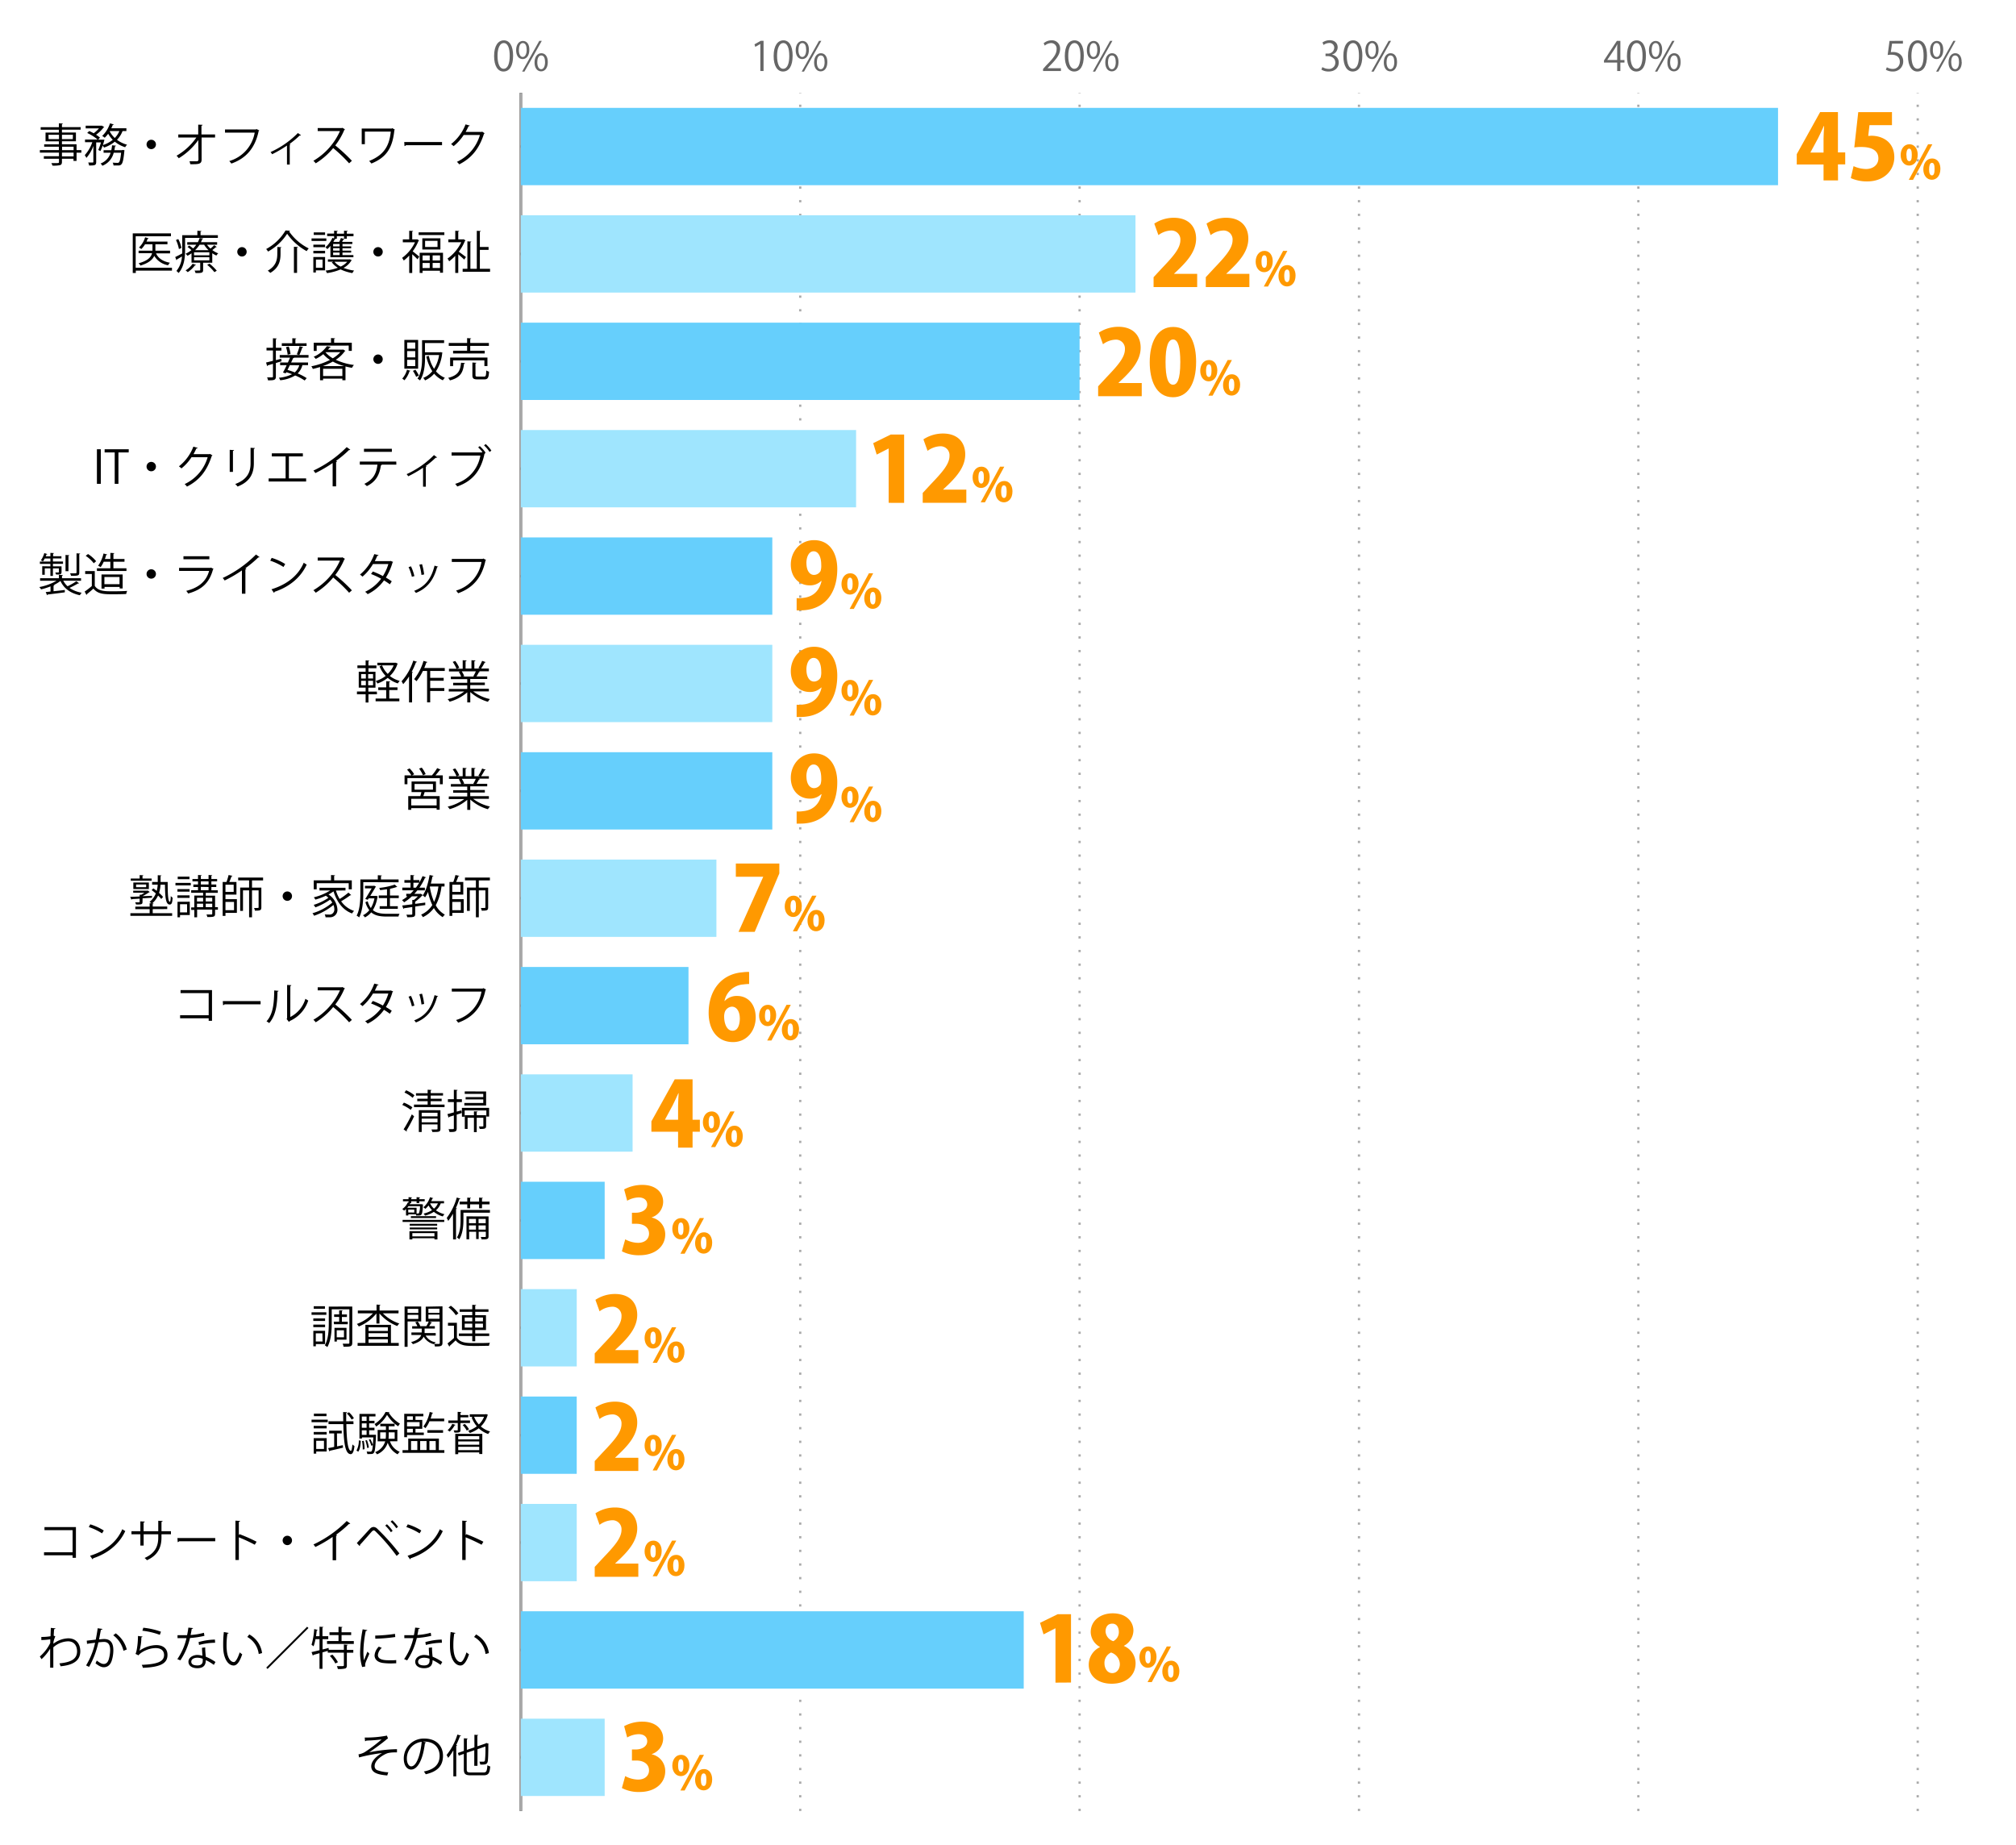<svg xmlns="http://www.w3.org/2000/svg" viewBox="0 0 800 732"><defs><style>.cls-1{fill:#666;}.cls-2,.cls-3,.cls-4,.cls-5,.cls-9{fill:none;}.cls-2,.cls-5{stroke:#000;}.cls-2,.cls-3,.cls-4,.cls-5{stroke-miterlimit:10;}.cls-2,.cls-3{stroke-width:0.9px;}.cls-3,.cls-4{stroke:#aaa;}.cls-3{stroke-dasharray:0.9 4.51;}.cls-6{fill:#66cffc;}.cls-7{fill:#9fe5fe;}.cls-8{fill:#f90;}</style></defs><g id="レイヤー_2" data-name="レイヤー 2"><g id="グラフのコピー"><path class="cls-1" d="M196.07,22.24c0-4.2,1.64-6.23,3.88-6.23s3.66,2.15,3.66,6.07c0,4.16-1.45,6.3-3.84,6.3C197.59,28.38,196.07,26.24,196.07,22.24Zm6.2-.1c0-3-.72-5.06-2.4-5.06-1.43,0-2.44,1.91-2.44,5.06s.88,5.15,2.39,5.15C201.6,27.29,202.27,25,202.27,22.14Z"/><path class="cls-1" d="M210.06,19.74c0,2.5-1.23,3.7-2.66,3.7s-2.59-1.17-2.59-3.54,1.25-3.65,2.67-3.65C209.1,16.25,210.06,17.56,210.06,19.74Zm-4.16.16c0,1.46.53,2.71,1.53,2.71S209,21.34,209,19.82s-.4-2.74-1.54-2.74S205.9,18.52,205.9,19.9Zm2.21,8.52h-.92L214,16.22H215Zm9.27-3.78c0,2.48-1.24,3.68-2.66,3.68s-2.6-1.17-2.6-3.54,1.25-3.66,2.68-3.66C216.41,21.12,217.38,22.45,217.38,24.64Zm-4.17.08c0,1.52.53,2.75,1.54,2.75s1.54-1.25,1.54-2.78S215.9,22,214.77,22,213.21,23.34,213.21,24.72Z"/><path class="cls-1" d="M301.72,28.19V17.45h0l-2,1.14-.32-1,2.48-1.4H303v12Z"/><path class="cls-1" d="M307,22.24c0-4.2,1.64-6.23,3.88-6.23s3.66,2.15,3.66,6.07c0,4.16-1.46,6.3-3.84,6.3C308.53,28.38,307,26.24,307,22.24Zm6.2-.1c0-3-.72-5.06-2.4-5.06-1.43,0-2.44,1.91-2.44,5.06s.88,5.15,2.39,5.15C312.54,27.29,313.21,25,313.21,22.14Z"/><path class="cls-1" d="M321,19.74c0,2.5-1.23,3.7-2.66,3.7s-2.59-1.17-2.59-3.54,1.25-3.65,2.67-3.65C320,16.25,321,17.56,321,19.74Zm-4.16.16c0,1.46.53,2.71,1.53,2.71s1.54-1.27,1.54-2.79-.4-2.74-1.54-2.74S316.84,18.52,316.84,19.9Zm2.21,8.52h-.92L325,16.22h.92Zm9.26-3.78c0,2.48-1.23,3.68-2.65,3.68s-2.6-1.17-2.6-3.54,1.25-3.66,2.68-3.66C327.35,21.12,328.31,22.45,328.31,24.64Zm-4.16.08c0,1.52.53,2.75,1.54,2.75s1.54-1.25,1.54-2.78S326.84,22,325.7,22,324.15,23.34,324.15,24.72Z"/><path class="cls-1" d="M421,28.19h-7.09v-.81L415,26.14c2.85-2.88,4.29-4.62,4.29-6.58A2.16,2.16,0,0,0,417,17.1a4,4,0,0,0-2.4,1l-.45-.93A4.74,4.74,0,0,1,417.3,16a3.2,3.2,0,0,1,3.38,3.4c0,2.26-1.59,4.18-4.07,6.68l-.94,1v0H421Z"/><path class="cls-1" d="M422.54,22.24c0-4.2,1.64-6.23,3.88-6.23s3.66,2.15,3.66,6.07c0,4.16-1.45,6.3-3.84,6.3C424.07,28.38,422.54,26.24,422.54,22.24Zm6.2-.1c0-3-.72-5.06-2.4-5.06-1.43,0-2.43,1.91-2.43,5.06s.88,5.15,2.38,5.15C428.07,27.29,428.74,25,428.74,22.14Z"/><path class="cls-1" d="M436.53,19.74c0,2.5-1.23,3.7-2.66,3.7s-2.59-1.17-2.59-3.54,1.25-3.65,2.67-3.65C435.57,16.25,436.53,17.56,436.53,19.74Zm-4.16.16c0,1.46.53,2.71,1.54,2.71s1.53-1.27,1.53-2.79-.4-2.74-1.53-2.74S432.37,18.52,432.37,19.9Zm2.21,8.52h-.91l6.85-12.2h.91Zm9.27-3.78c0,2.48-1.24,3.68-2.66,3.68s-2.59-1.17-2.59-3.54,1.24-3.66,2.67-3.66C442.89,21.12,443.85,22.45,443.85,24.64Zm-4.17.08c0,1.52.53,2.75,1.54,2.75s1.54-1.25,1.54-2.78S442.37,22,441.24,22,439.68,23.34,439.68,24.72Z"/><path class="cls-1" d="M528.65,21.71a3.07,3.07,0,0,1,2.6,3.1c0,1.91-1.37,3.57-4.06,3.57a5.32,5.32,0,0,1-2.83-.76l.4-1a4.75,4.75,0,0,0,2.45.72,2.43,2.43,0,0,0,2.67-2.51c0-1.76-1.49-2.56-3.06-2.56H526v-1h.78A2.46,2.46,0,0,0,529.46,19a1.85,1.85,0,0,0-2.06-1.94,3.92,3.92,0,0,0-2.19.79l-.41-1a5,5,0,0,1,2.85-.89c2.2,0,3.17,1.39,3.17,2.83a3,3,0,0,1-2.17,2.83Z"/><path class="cls-1" d="M533.08,22.24c0-4.2,1.63-6.23,3.87-6.23s3.67,2.15,3.67,6.07c0,4.16-1.46,6.3-3.85,6.3C534.6,28.38,533.08,26.24,533.08,22.24Zm6.19-.1c0-3-.72-5.06-2.4-5.06-1.42,0-2.43,1.91-2.43,5.06s.88,5.15,2.38,5.15C538.6,27.29,539.27,25,539.27,22.14Z"/><path class="cls-1" d="M547.06,19.74c0,2.5-1.23,3.7-2.65,3.7s-2.6-1.17-2.6-3.54,1.25-3.65,2.68-3.65C546.1,16.25,547.06,17.56,547.06,19.74Zm-4.16.16c0,1.46.53,2.71,1.54,2.71S546,21.34,546,19.82s-.4-2.74-1.53-2.74S542.9,18.52,542.9,19.9Zm2.21,8.52h-.91l6.85-12.2H552Zm9.27-3.78c0,2.48-1.23,3.68-2.66,3.68s-2.59-1.17-2.59-3.54,1.25-3.66,2.67-3.66C553.42,21.12,554.38,22.45,554.38,24.64Zm-4.16.08c0,1.52.53,2.75,1.53,2.75s1.54-1.25,1.54-2.78S552.91,22,551.77,22,550.22,23.34,550.22,24.72Z"/><path class="cls-1" d="M643,28.19h-1.26V24.83h-5.24V24l5.12-7.78H643v7.61h1.63v1H643Zm-5.15-4.38h3.89V19.55c0-.66,0-1.3.06-1.92h-.06c-.37.73-.66,1.25-1,1.79l-2.93,4.35Z"/><path class="cls-1" d="M645.61,22.24c0-4.2,1.63-6.23,3.87-6.23s3.67,2.15,3.67,6.07c0,4.16-1.46,6.3-3.84,6.3C647.13,28.38,645.61,26.24,645.61,22.24Zm6.19-.1c0-3-.72-5.06-2.4-5.06C648,17.08,647,19,647,22.14s.88,5.15,2.38,5.15C651.13,27.29,651.8,25,651.8,22.14Z"/><path class="cls-1" d="M659.59,19.74c0,2.5-1.23,3.7-2.65,3.7s-2.6-1.17-2.6-3.54,1.25-3.65,2.68-3.65C658.63,16.25,659.59,17.56,659.59,19.74Zm-4.16.16c0,1.46.53,2.71,1.54,2.71s1.54-1.27,1.54-2.79-.4-2.74-1.54-2.74S655.43,18.52,655.43,19.9Zm2.21,8.52h-.91l6.85-12.2h.91Zm9.27-3.78c0,2.48-1.23,3.68-2.66,3.68s-2.59-1.17-2.59-3.54,1.25-3.66,2.67-3.66C666,21.12,666.91,22.45,666.91,24.64Zm-4.16.08c0,1.52.53,2.75,1.53,2.75s1.54-1.25,1.54-2.78S665.44,22,664.3,22,662.75,23.34,662.75,24.72Z"/><path class="cls-1" d="M755.13,16.2v1.11h-4.31l-.5,3.39a7.22,7.22,0,0,1,.93-.06c2.13,0,4,1.26,4,3.68a4,4,0,0,1-4.13,4.06,5.4,5.4,0,0,1-2.76-.7l.39-1a4.49,4.49,0,0,0,2.37.67,2.71,2.71,0,0,0,2.78-2.83c0-1.65-1.05-2.8-3.3-2.8a8.91,8.91,0,0,0-1.53.11l.75-5.59Z"/><path class="cls-1" d="M757.14,22.24c0-4.2,1.63-6.23,3.87-6.23s3.67,2.15,3.67,6.07c0,4.16-1.46,6.3-3.84,6.3C758.66,28.38,757.14,26.24,757.14,22.24Zm6.19-.1c0-3-.72-5.06-2.4-5.06-1.42,0-2.43,1.91-2.43,5.06s.88,5.15,2.38,5.15C762.66,27.29,763.33,25,763.33,22.14Z"/><path class="cls-1" d="M771.13,19.74c0,2.5-1.24,3.7-2.66,3.7s-2.59-1.17-2.59-3.54,1.24-3.65,2.67-3.65C770.17,16.25,771.13,17.56,771.13,19.74ZM767,19.9c0,1.46.53,2.71,1.54,2.71S770,21.34,770,19.82s-.4-2.74-1.54-2.74S767,18.52,767,19.9Zm2.21,8.52h-.91l6.85-12.2H776Zm9.27-3.78c0,2.48-1.23,3.68-2.66,3.68s-2.59-1.17-2.59-3.54,1.25-3.66,2.67-3.66C777.48,21.12,778.44,22.45,778.44,24.64Zm-4.16.08c0,1.52.53,2.75,1.54,2.75s1.53-1.25,1.53-2.78S777,22,775.83,22,774.28,23.34,774.28,24.72Z"/><line class="cls-2" x1="206.69" y1="718.68" x2="206.69" y2="36.85"/><line class="cls-3" x1="317.55" y1="718.68" x2="317.55" y2="36.85"/><line class="cls-3" x1="428.41" y1="718.68" x2="428.41" y2="36.85"/><line class="cls-3" x1="539.28" y1="718.68" x2="539.28" y2="36.85"/><line class="cls-3" x1="650.14" y1="718.68" x2="650.14" y2="36.85"/><line class="cls-3" x1="761" y1="718.68" x2="761" y2="36.85"/><line class="cls-4" x1="206.69" y1="718.68" x2="206.69" y2="36.85"/><line class="cls-5" x1="206.69" y1="697.37" x2="223.76" y2="697.37"/><line class="cls-5" x1="206.69" y1="654.76" x2="223.76" y2="654.76"/><line class="cls-5" x1="206.69" y1="612.14" x2="223.76" y2="612.14"/><line class="cls-5" x1="206.69" y1="569.53" x2="223.76" y2="569.53"/><line class="cls-5" x1="206.69" y1="526.91" x2="223.76" y2="526.91"/><line class="cls-5" x1="206.69" y1="484.3" x2="223.76" y2="484.3"/><line class="cls-5" x1="206.69" y1="441.68" x2="223.76" y2="441.68"/><line class="cls-5" x1="206.69" y1="399.07" x2="223.76" y2="399.07"/><line class="cls-5" x1="206.69" y1="356.45" x2="223.76" y2="356.45"/><line class="cls-5" x1="206.69" y1="313.84" x2="223.76" y2="313.84"/><line class="cls-5" x1="206.69" y1="271.23" x2="223.76" y2="271.23"/><line class="cls-5" x1="206.69" y1="228.61" x2="223.76" y2="228.61"/><line class="cls-5" x1="206.69" y1="186" x2="223.76" y2="186"/><line class="cls-5" x1="206.69" y1="143.38" x2="223.76" y2="143.38"/><line class="cls-5" x1="206.69" y1="100.77" x2="223.76" y2="100.77"/><line class="cls-5" x1="206.69" y1="58.15" x2="223.76" y2="58.15"/><rect class="cls-6" x="206.69" y="42.81" width="498.88" height="30.68"/><rect class="cls-7" x="206.69" y="85.43" width="243.9" height="30.68"/><rect class="cls-6" x="206.69" y="128.04" width="221.72" height="30.68"/><rect class="cls-7" x="206.69" y="170.65" width="133.03" height="30.68"/><rect class="cls-6" x="206.69" y="213.27" width="99.78" height="30.68"/><rect class="cls-7" x="206.69" y="255.88" width="99.78" height="30.68"/><rect class="cls-6" x="206.69" y="298.5" width="99.78" height="30.68"/><rect class="cls-7" x="206.69" y="341.11" width="77.6" height="30.68"/><rect class="cls-6" x="206.69" y="383.73" width="66.52" height="30.68"/><rect class="cls-7" x="206.69" y="426.34" width="44.34" height="30.68"/><rect class="cls-6" x="206.69" y="468.96" width="33.26" height="30.68"/><rect class="cls-7" x="206.69" y="511.57" width="22.17" height="30.68"/><rect class="cls-6" x="206.69" y="554.19" width="22.17" height="30.68"/><rect class="cls-7" x="206.69" y="596.8" width="22.17" height="30.68"/><rect class="cls-6" x="206.69" y="639.41" width="199.55" height="30.68"/><rect class="cls-7" x="206.69" y="682.03" width="33.26" height="30.68"/><path d="M144.73,689.51a43,43,0,0,0,8.81-.76l.43,1.13a3.16,3.16,0,0,0-.85.62c-1.82,1.51-4.45,3.4-6.59,4.88a60.51,60.51,0,0,1,11-1.25v1.28c-.26,0-.54,0-.81,0a12.18,12.18,0,0,0-2.76.27c-1.55.44-5.29,2.65-5.29,5.12a1.66,1.66,0,0,0,.93,1.62,13.6,13.6,0,0,0,4.47.88l-.4,1.26c-4.35-.34-6.35-1.35-6.35-3.65s2.52-4.29,4.28-5.23a63.91,63.91,0,0,0-9.11,1.73l-.23-1.22a7.83,7.83,0,0,0,2.36-.81,57.87,57.87,0,0,0,6.82-5.13c-1.12.18-3.37.36-4.39.41-.53,0-1.25.05-1.71.09a.74.74,0,0,1-.47.22Z"/><path d="M169.07,691.45a.47.47,0,0,1-.45.29c-.65,5.6-2.52,10.48-5.51,10.48-1.51,0-2.88-1.51-2.88-4.36a7.9,7.9,0,0,1,8.1-7.94c5.21,0,7.46,3.3,7.46,6.81,0,4.28-2.49,6.35-6.85,7.36a7,7,0,0,0-.75-1.1c4.14-.79,6.26-2.81,6.26-6.21,0-3-1.91-5.67-6.12-5.67l-.54,0Zm-1.73-.23a6.62,6.62,0,0,0-5.89,6.61c0,1.92.83,3.13,1.7,3.13C165.32,701,166.89,696.15,167.34,691.22Z"/><path d="M179.9,694.58a20.78,20.78,0,0,1-2.05,3,9.1,9.1,0,0,0-.63-1.14,24.38,24.38,0,0,0,4.29-8.12l1.42.47c0,.13-.18.2-.4.18A31.8,31.8,0,0,1,181,692.5l.41.12c0,.11-.12.2-.36.24v12.06H179.9Zm5.31,7.49c0,1.07.26,1.32,1.61,1.32h5c1.22,0,1.42-.58,1.6-2.88a3.36,3.36,0,0,0,1.12.48c-.24,2.65-.65,3.51-2.69,3.51h-5c-2.15,0-2.79-.48-2.79-2.44V696l-2,.7-.38-1.06,2.4-.83v-5l1.53.11c0,.13-.11.2-.35.24v4.25l3-1v-5l1.52.11c0,.12-.13.19-.35.23V693l3.28-1.12a1.86,1.86,0,0,1,.25-.22l1,.38a.61.61,0,0,1-.18.18c0,3.26-.08,6-.22,6.68-.2,1.24-.94,1.41-3,1.33a3.57,3.57,0,0,0-.31-1.13c.57,0,1.33,0,1.56,0s.53-.07.64-.54a44.07,44.07,0,0,0,.18-5.5l-3.16,1.09v6.58H188.2v-6.18l-3,1Z"/><path d="M20.17,646l1.82.18c0,.22-.22.31-.52.34-.07.85-.13,1.84-.16,2.58l.65.27a10.45,10.45,0,0,0-.74,2.17c0,.37,0,.49-.06.78a10.19,10.19,0,0,1,5.89-2.18c3.15,0,4.81,2.14,4.81,5.17,0,3.78-3,5.49-7.83,5.92a7.23,7.23,0,0,0-.45-1.15c4.46-.41,7-1.67,7-4.75,0-2.2-1.13-4-3.6-4a9.22,9.22,0,0,0-5.82,2.38c0,2.59,0,5.7,0,8.1H19.9c0-1.08,0-6.38,0-7.56a18.32,18.32,0,0,1-3.42,4.17l-.67-1.06A17,17,0,0,0,19.94,652l0-1.47a27.36,27.36,0,0,1-3.54.3l0-1.24a19.77,19.77,0,0,0,3.65-.27Z"/><path d="M40.64,646.42c0,.22-.25.31-.6.33-.19,1-.52,2.75-.73,3.83.81-.09,1.55-.16,2-.16,2.73,0,3.67,1.78,3.67,4.48a14.1,14.1,0,0,1-.61,4c-.56,1.83-1.71,2.72-3.21,2.72-.74,0-1.71-.31-3.26-1.57a6.91,6.91,0,0,0,.49-1.1c1.44,1.12,2.19,1.37,2.75,1.37,1,0,1.64-.65,2-1.8a13.54,13.54,0,0,0,.58-3.69c0-2-.69-3.28-2.49-3.26a20.16,20.16,0,0,0-2.19.18,34.81,34.81,0,0,1-3.69,9.72l-1.19-.57a29.86,29.86,0,0,0,3.58-9c-.92.11-2.23.27-3.2.44l-.11-1.27,3.56-.41c.27-1.31.56-2.93.78-4.52ZM49,655.08a10.79,10.79,0,0,0-4.06-6.15l1-.76a11.53,11.53,0,0,1,4.37,6.41Z"/><path d="M56.57,649.43a.53.53,0,0,1-.47.31,20.49,20.49,0,0,1-.74,5.31h0A12.21,12.21,0,0,1,62,652.83c2.77,0,4.5,1.43,4.46,3.95,0,3.31-2.79,4.79-9.76,5.07a5.19,5.19,0,0,0-.45-1.18c6.29-.27,8.81-1.3,8.86-3.88,0-1.72-1.19-2.77-3.29-2.77-3.33,0-6.34,2-6.85,2.88l-1.22-.59c.36-.34,1-3.57,1-7.1Zm.3-3.49a29,29,0,0,1,7,1.58l-.45,1.24a29.18,29.18,0,0,0-6.91-1.63Z"/><path d="M76.64,646.08a.58.58,0,0,1-.56.31c-.12.79-.29,1.73-.45,2.43a25.31,25.31,0,0,0,5.29-.88l.2,1.22a36.34,36.34,0,0,1-5.72.86,26.9,26.9,0,0,1-3.82,8.86l-1.21-.48A24.07,24.07,0,0,0,74,650.06H70.45v-1.17h2.14l1.65,0a29.62,29.62,0,0,0,.51-3Zm4.79,7.67c0,1.46.12,2.45.23,3.69a18.72,18.72,0,0,1,3.84,2.09l-.65,1.15a17.89,17.89,0,0,0-3.19-1.89c0,1.8-.72,3.21-3.36,3.21-2,0-3.53-.9-3.52-2.59s1.89-2.67,3.55-2.67a8.06,8.06,0,0,1,2,.32c-.08-1.15-.17-2.32-.17-3.16Zm-1,4.5a6,6,0,0,0-2.14-.41c-1.09,0-2.36.43-2.38,1.55s1,1.51,2.41,1.51,2.13-.63,2.13-1.82C80.46,658.79,80.46,658.52,80.44,658.25Zm4.93-6.35a25.77,25.77,0,0,0-6.37.88l-.2-1.14a25.34,25.34,0,0,1,6.5-1Z"/><path d="M90.73,648c0,.16-.23.27-.48.29a29.07,29.07,0,0,0-.35,4.48c0,.67,0,1.32.08,1.89.21,3.06,1.45,4.92,2.84,4.9.72,0,1.66-1.84,2.3-3.85a6.59,6.59,0,0,0,1,.77c-.83,2.43-1.87,4.41-3.37,4.45-2.28,0-3.87-2.74-4.12-6.2-.06-.68-.07-1.44-.07-2.25a43,43,0,0,1,.27-4.84Zm11.94,8.37a9,9,0,0,0-4.54-6.77l.79-1A9.88,9.88,0,0,1,104,656Z"/><path d="M105.65,661.76l16.23-16.22.52.52-16.23,16.23Z"/><path d="M138,652.73c0,.12-.12.21-.36.25v1.76h2.56v1.12h-2.56v5c0,.72-.16,1.06-.68,1.26a10.79,10.79,0,0,1-2.9.2,4.63,4.63,0,0,0-.38-1.14c.65,0,1.24,0,1.69,0,.92,0,1.09,0,1.09-.36v-5h-6.4v-.7l-2.1.61v6.52h-1.17v-6.2l-2.42.67a.34.34,0,0,1-.23.29l-.51-1.41c.85-.18,2-.45,3.16-.74v-4.39h-1.61a15.37,15.37,0,0,1-.75,2.85,8.25,8.25,0,0,0-.81-.62,27.31,27.31,0,0,0,1.06-6.23l1.39.33a.39.39,0,0,1-.38.2c-.07.75-.18,1.53-.29,2.3h1.39v-3.76l1.53.09c0,.12-.13.21-.36.25v3.42h2.3v1.17H128v4.09l2.39-.61.07.75h6v-2.11Zm-2.46-1.5h4.86v1.15H129.77v-1.15h4.56v-2.38h-3.58v-1.11h3.58v-2.2l1.55.11c0,.13-.11.22-.34.25v1.84h3.81v1.11h-3.81Zm-2.47,8.89a13,13,0,0,0-2.18-3l1-.51a13.21,13.21,0,0,1,2.21,3Z"/><path d="M145.76,646.89c-.06.2-.24.31-.6.29a43.13,43.13,0,0,0-.95,8.1,20,20,0,0,0,.23,3.57c.35-.89,1.12-2.78,1.37-3.41l.76.8c-.74,1.81-1.28,2.84-1.53,3.65a3.18,3.18,0,0,0-.15.85,2.05,2.05,0,0,0,.09.56l-1.27.23a19.63,19.63,0,0,1-.8-6.19,52.27,52.27,0,0,1,1-8.77Zm11.47,13.16c-.65,0-1.32.06-2,.06a24.08,24.08,0,0,1-3.35-.2c-2.22-.33-3.24-1.55-3.24-3a5.46,5.46,0,0,1,1.69-3.47l1.17.5a4.27,4.27,0,0,0-1.53,2.83c0,2.09,3.06,2.09,4.93,2.09.76,0,1.57,0,2.33-.09Zm-8.34-11a58.75,58.75,0,0,0,7.85-.68l.11,1.26a66.76,66.76,0,0,1-7.92.66Z"/><path d="M166.64,646.08a.58.58,0,0,1-.56.31c-.12.79-.29,1.73-.45,2.43a25.31,25.31,0,0,0,5.29-.88l.2,1.22a36.34,36.34,0,0,1-5.72.86,26.9,26.9,0,0,1-3.82,8.86l-1.21-.48a24.07,24.07,0,0,0,3.66-8.34h-3.58v-1.17h2.14l1.65,0a29.62,29.62,0,0,0,.51-3Zm4.79,7.67c0,1.46.12,2.45.23,3.69a18.72,18.72,0,0,1,3.84,2.09l-.65,1.15a17.89,17.89,0,0,0-3.19-1.89c0,1.8-.72,3.21-3.36,3.21-2,0-3.53-.9-3.52-2.59s1.89-2.67,3.55-2.67a8.06,8.06,0,0,1,2,.32c-.08-1.15-.17-2.32-.17-3.16Zm-1,4.5a6,6,0,0,0-2.14-.41c-1.09,0-2.36.43-2.38,1.55s1,1.51,2.41,1.51,2.13-.63,2.13-1.82C170.46,658.79,170.46,658.52,170.44,658.25Zm4.93-6.35a25.77,25.77,0,0,0-6.37.88l-.2-1.14a25.34,25.34,0,0,1,6.5-1Z"/><path d="M180.73,648c0,.16-.23.27-.48.29a29.07,29.07,0,0,0-.35,4.48c0,.67,0,1.32.08,1.89.21,3.06,1.45,4.92,2.84,4.9.72,0,1.66-1.84,2.3-3.85a6.59,6.59,0,0,0,1,.77c-.83,2.43-1.87,4.41-3.37,4.45-2.28,0-3.87-2.74-4.12-6.2-.06-.68-.07-1.44-.07-2.25a43,43,0,0,1,.27-4.84Zm11.94,8.37a9,9,0,0,0-4.54-6.77l.79-1A9.88,9.88,0,0,1,194,656Z"/><path d="M30.13,606v12.19H28.81v-1H17.47V616H28.81v-8.78H17.65V606Z"/><path d="M35.81,604.91a22,22,0,0,1,5.37,2.45l-.68,1.13a23.14,23.14,0,0,0-5.26-2.5Zm-.07,12.47c6.39-2,10.64-5.56,12.8-10.55a7.3,7.3,0,0,0,1.17.74c-2.25,4.94-6.64,8.77-12.74,10.81a.58.58,0,0,1-.26.41Z"/><path d="M67.84,608.85H64.08v1.24c0,3.44-1.07,6.94-5.77,9.06a6.13,6.13,0,0,0-.93-.9c4.57-2,5.42-5.19,5.42-8.14v-1.26H57v4.48H55.7v-4.48H52.17v-1.22H55.7v-3.91l1.73.11c0,.18-.18.34-.45.38v3.42H62.8v-4.14l1.73.1c0,.16-.17.31-.45.35v3.69h3.76Z"/><path d="M70.41,610.34h15v1.28H71.09a.83.83,0,0,1-.57.35Z"/><path d="M101.1,613a65,65,0,0,0-6.32-2.94v9H93.43V603.45l1.82.11c0,.19-.16.32-.47.38v5.25l.27-.38a63.27,63.27,0,0,1,6.77,3Z"/><path d="M115.88,611.3a1.86,1.86,0,1,1-1.85-1.86A1.85,1.85,0,0,1,115.88,611.3Z"/><path d="M139,604.6a.41.41,0,0,1-.34.15.58.58,0,0,1-.18,0,44.28,44.28,0,0,1-5.14,4.3,3.88,3.88,0,0,1,.44.2.47.47,0,0,1-.4.23v9.67H132v-9.25a51.71,51.71,0,0,1-6.86,4,6.51,6.51,0,0,0-.76-1,45.77,45.77,0,0,0,13.2-9.31Z"/><path d="M141.6,612.34c1.37-1.44,4.21-4.61,5.24-5.7a2,2,0,0,1,1.4-.69,2.24,2.24,0,0,1,1.46.69,89.56,89.56,0,0,1,8.79,9.81l-1.08,1a78.76,78.76,0,0,0-8.34-9.69c-.31-.29-.54-.45-.77-.45s-.45.18-.74.45c-.85.92-3.48,4-4.68,5.24a.3.3,0,0,1,0,.13.52.52,0,0,1-.19.38Zm11.94-7.47a14.71,14.71,0,0,1,2.26,2.63l-.68.54a15,15,0,0,0-2.25-2.63Zm2.12-1.58a14.53,14.53,0,0,1,2.29,2.63l-.69.54a15,15,0,0,0-2.25-2.62Z"/><path d="M161.81,604.91a22,22,0,0,1,5.37,2.45l-.68,1.13a23.14,23.14,0,0,0-5.26-2.5Zm-.07,12.47c6.39-2,10.64-5.56,12.8-10.55a7.3,7.3,0,0,0,1.17.74c-2.25,4.94-6.64,8.77-12.74,10.81a.58.58,0,0,1-.26.41Z"/><path d="M191.1,613a65,65,0,0,0-6.32-2.94v9h-1.35V603.45l1.82.11c0,.19-.16.32-.47.38v5.25l.27-.38a63.27,63.27,0,0,1,6.77,3Z"/><path d="M123.63,564.38v-1h6.43v1Zm6,6.34V576h-4.14v.85h-1v-6.14Zm0-4.9v1h-5.14v-1Zm-5.14,3.44v-1h5.14v1Zm5.07-8.28v1h-5v-1Zm-1,10.77h-3.08V575h3.08Zm5.19,2.23,2.28-.49.09,1c-1.91.45-3.9.94-5.16,1.2a.3.3,0,0,1-.24.26l-.52-1.28c.68-.13,1.51-.29,2.41-.49v-5.35h-2v-1.09h5v1.09h-1.9Zm6.53-8.84h-2.84c.11,5.67.48,10.35,1.8,10.62h0c.25,0,.48-1.15.61-2.57a3.29,3.29,0,0,0,.81.64c-.22,2.2-.74,3.23-1.51,3.23a1,1,0,0,1-.38-.07c-2-.54-2.4-5.7-2.54-11.85h-5.87V564h5.85l-.05-3.65,1.6.07c0,.14-.13.23-.38.27,0,1.12,0,2.23,0,3.31h2.86Zm-1.78-4.7a11.67,11.67,0,0,1,1.94,2.36l-.9.54a11.37,11.37,0,0,0-1.91-2.43Z"/><path d="M143.17,571.75c-.09,1.6-.27,3.34-1,4.32l-.71-.42a8.36,8.36,0,0,0,.93-4.07Zm5.43-2.38.6,0a2.22,2.22,0,0,0,0,.38c-.21,4.65-.41,6.25-.86,6.79-.31.38-.58.47-1.59.47a9,9,0,0,1-1,0,2.8,2.8,0,0,0-.27-1c.65.05,1.23.07,1.48.07.7,0,.81-.72,1-2.59l-.61.25a11,11,0,0,0-1-2.41l.61-.22a12,12,0,0,1,1,2.29h0c.06-.77.13-1.76.18-3h-4.5v.46h-1v-9.77H149v1h-2.52v1.73h2.12v1h-2.12v1.75h2.12v1h-2.12v1.8h1.89Zm-3.13-7.24h-1.89v1.73h1.89Zm0,4.47v-1.75h-1.89v1.75Zm-1.89,1v1.8h1.89v-1.8Zm.36,7.61a16.74,16.74,0,0,0-.27-3.36l.68-.08a18.51,18.51,0,0,1,.31,3.33Zm1.67-3.69a12.89,12.89,0,0,1,.78,2.94l-.69.16a14,14,0,0,0-.72-3Zm8.92-11.09a.28.28,0,0,1-.24.22,13.64,13.64,0,0,0,4.43,4.32A7.05,7.05,0,0,0,158,566a15.27,15.27,0,0,1-4.41-4.54,13.63,13.63,0,0,1-4.34,4.65,4.75,4.75,0,0,0-.62-1,12.17,12.17,0,0,0,4.38-4.8Zm3.15,11.51h-2.94a6.87,6.87,0,0,0,3.87,4.19,4.69,4.69,0,0,0-.81,1,8,8,0,0,1-3.94-4.62,7.32,7.32,0,0,1-4.25,4.62,4.24,4.24,0,0,0-.75-.86,6.62,6.62,0,0,0,4-4.3h-3v-4.52h3.29V566h-2.25v-1h5.69v1h-2.34v1.37h3.44Zm-6.81-1h2.18a13.51,13.51,0,0,0,.09-1.68v-.86h-2.27Zm5.75-2.54h-2.38v.88c0,.56,0,1.12-.07,1.66h2.45Z"/><path d="M174.13,575.46h2.2v1.08H159.74v-1.08H162v-4.58h12.17Zm-12.6-6v.86h-1.12v-9.27H168v1h-3.13v1.42h2.7V567h-2.7v1.48h3.31v1Zm2.3-7.42h-2.3v1.42h2.3Zm2.68,4v-1.71h-5v1.71Zm-2.68,2.4V567h-2.3v1.48Zm-.72,3.42v3.57h2.5v-3.57Zm6.16,0h-2.54v3.57h2.54Zm7-7.85h-5.84a11.18,11.18,0,0,1-1.6,2.74,5.7,5.7,0,0,0-.83-.65,14.36,14.36,0,0,0,2.51-5.78l1.35.34c0,.14-.18.2-.36.18-.18.7-.38,1.42-.63,2.11h5.4Zm-.45,4.57h-6.21v-1.06h6.21Zm-2.92,3.28H170.4v3.57h2.54Z"/><path d="M180.79,565.44a.36.36,0,0,1-.36.15,8.92,8.92,0,0,1-2,2.52,4.66,4.66,0,0,0-.81-.56,7.8,7.8,0,0,0,1.86-2.52Zm1.94-.73v2.75c0,1-.47,1.06-2.38,1.06a3.64,3.64,0,0,0-.34-.88c.67,0,1.23,0,1.41,0s.23-.07.23-.24v-2.71h-3.73v-1h3.69v-3.42l1.46.09c0,.13-.11.22-.34.24v.93h3.12v.92h-3.12v1.24h3.78v1Zm-2.07,12.38V569h10.73V577h-1.21v-.63h-8.35v.68Zm9.52-7.18h-8.35v1.28h8.35Zm-8.35,3.4h8.35V572h-8.35Zm0,2.15h8.35v-1.32h-8.35Zm3.38-7.75a9.06,9.06,0,0,0-1.63-2.21l.88-.43a9.33,9.33,0,0,1,1.67,2.14Zm7.66-6.57.75.31c0,.09-.09.14-.14.19a10.13,10.13,0,0,1-2.68,4.42,9.8,9.8,0,0,0,3.69,2,4.12,4.12,0,0,0-.76,1,10.12,10.12,0,0,1-3.76-2.26,12.85,12.85,0,0,1-3.55,1.87,4.8,4.8,0,0,0-.65-.92,10.28,10.28,0,0,0,3.44-1.75,11.83,11.83,0,0,1-2.07-3.58l.6-.18H186.4v-1h6.27Zm-4.74,1.08a9.82,9.82,0,0,0,1.89,3.06,8.59,8.59,0,0,0,2.07-3.06Z"/><path d="M129.5,520.76v1h-5.87v-1ZM129,533.38h-3.66v.87h-1V528.1H129Zm0-10.17v1h-4.67v-1Zm-4.67,3.44v-1H129v1Zm4.61-8.29v1H124.5v-1Zm-1,10.75h-2.63v3.24H128Zm11.85-10.62v14.35c0,1.58-.76,1.58-3.46,1.58a4.42,4.42,0,0,0-.36-1.2c.52,0,1,0,1.43,0h.88c.29,0,.36-.09.36-.4V519.57h-7V525c0,2.84-.2,6.86-1.75,9.58a4.05,4.05,0,0,0-1-.69c1.46-2.57,1.58-6.19,1.58-8.89v-6.5Zm-7.36,6h2.16v-1.88h-2v-1h2V520L136,520c0,.13-.11.2-.33.23v1.39h2v1h-2v1.88H138v1h-5.47Zm5.07,7.13h-3.83v.75h-.94v-5.44h4.77Zm-1-3.73h-2.88v2.79h2.88Z"/><path d="M158.13,521.17h-6.21a16.26,16.26,0,0,0,6.55,4.05,4,4,0,0,0-.81,1,17.52,17.52,0,0,1-7.08-5v4h-1.2v-4a17.59,17.59,0,0,1-7,5.17,5.43,5.43,0,0,0-.77-1,16.18,16.18,0,0,0,6.39-4.22h-6v-1.1h7.42V517.7l1.55.11c0,.12-.11.21-.35.25v2h7.55Zm-3,4.56v7.2h3.1v1.12H141.91v-1.12H145v-7.2Zm-1.22,1h-7.67v1.43h7.67Zm0,3.78v-1.44h-7.67v1.44Zm-7.67.94v1.44h7.67v-1.44Z"/><path d="M167.14,524.4h-5.4v10.06h-1.19v-16h6.59Zm-1.15-5h-4.25V521H166Zm-4.25,4H166v-1.62h-4.25Zm13.85-5v14.42c0,1.42-.67,1.51-3,1.51a5.17,5.17,0,0,0-.34-1.13,1.2,1.2,0,0,0-.13.21,6.36,6.36,0,0,1-4-3c-.49,1.11-1.64,2.21-4.29,3a3.39,3.39,0,0,0-.72-.81c2.7-.74,3.69-1.84,4.05-2.83h-3.9v-1h4.09v-1.53h-3.79v-.94h2.07a6.76,6.76,0,0,0-.86-1.57l1-.28a5.78,5.78,0,0,1,1,1.83l-.05,0h2.46a12.25,12.25,0,0,0,1-1.94l1.28.5c0,.11-.2.14-.36.13-.21.36-.54.88-.84,1.31h2.3v.94h-4.07V529h4.41v1h-4a5.54,5.54,0,0,0,4,2.68,3.42,3.42,0,0,0-.54.63c.48,0,.93,0,1.28,0,.77,0,.86,0,.86-.36v-8.52h-5.56v-5.9Zm-1.19.93H170V521h4.39Zm-4.39,4h4.39v-1.64H170Z"/><path d="M181.31,524.92v5.92c1.4,2.14,4,2.14,7.42,2.14,2,0,4.28,0,5.69-.12a3.69,3.69,0,0,0-.38,1.19c-1.24,0-3.23.07-5,.07-4,0-6.44,0-8.23-2.23-.82.81-1.67,1.6-2.37,2.21a.24.24,0,0,1-.15.29l-.7-1.28c.78-.58,1.71-1.37,2.56-2.14v-4.9h-2.38v-1.15Zm-2.41-6.75a13.31,13.31,0,0,1,3,3l-1,.76a13.05,13.05,0,0,0-2.92-3.1Zm8.51,14.09v-2.08H182.1v-1h5.31v-1.38h-4.1v-5.87h4.1v-1.36h-5v-1h5v-1.78l1.53.09c0,.12-.12.21-.36.25v1.44h5.26v1h-5.26v1.36h4.27v5.87h-4.27v1.38h5.55v1h-5.55v2.08Zm-3-9.43v1.51h3v-1.51Zm0,4h3v-1.57h-3Zm7.24-4h-3.1v1.51h3.1Zm0,4v-1.57h-3.1v1.57Z"/><path d="M161.09,479.8a7.8,7.8,0,0,1-.75.63,3,3,0,0,0-.72-.65,6,6,0,0,0,2.19-2.59l.31,0v-.47h-2.21v-.83h2.21v-.81l1.39.09c0,.12-.11.21-.35.23v.49h2.15v-.81l1.4.09c0,.12-.11.21-.34.23v.49h2.16v.83h-2.16v.7h-1.06v-.7h-2.15v.7H163a.43.43,0,0,1-.27.11,2.79,2.79,0,0,1-.18.34H167l.23,0,.59.09c0,.11,0,.22,0,.34-.24,4.07-.43,4.07-2.09,4.07h-.6a1.46,1.46,0,0,0-.09-.49h-3v.47h-.92Zm-1.33,5.1v-.8h16.53v.8Zm5.55-3.35c.25,0,.45,0,.56,0a.43.43,0,0,0,.39-.15,7.58,7.58,0,0,0,.4-2.74h-4.59c-.15.2-.31.42-.47.62h3.71Zm-.92-.38V480H162v1.15Zm-1.91,10.68v-3.28h11.11v3.26H172.4v-.45h-8.77v.47Zm11-6.2v.72H162.59v-.72Zm-10.89,2.2v-.72h10.89v.72Zm.45-4.5v-.72h10v.72Zm9.36,6h-8.77v1.29h8.77Zm3.8-11.82h-1.3a6.61,6.61,0,0,1-1.92,2.76,9.71,9.71,0,0,0,3.4,1.55,3.93,3.93,0,0,0-.67.88,9.83,9.83,0,0,1-3.54-1.82,11.68,11.68,0,0,1-3.5,1.5,4.94,4.94,0,0,0-.57-.81,10.67,10.67,0,0,0,3.35-1.36,8.58,8.58,0,0,1-1.39-1.87,8.68,8.68,0,0,1-1.26,1.35,5.35,5.35,0,0,0-.79-.61,8.83,8.83,0,0,0,2.63-4l1.28.37c0,.11-.15.17-.35.17a6.38,6.38,0,0,1-.45,1h5.08Zm-5.53,0a7,7,0,0,0,1.55,2.11,5.6,5.6,0,0,0,1.55-2.11Z"/><path d="M179.76,481.62a20.5,20.5,0,0,1-1.89,2.88,9.23,9.23,0,0,0-.6-1.17,24.61,24.61,0,0,0,4-8.12l1.42.45c-.06.13-.18.2-.42.2a34.91,34.91,0,0,1-1.38,3.56l.41.13c0,.12-.12.2-.34.23v12.07h-1.17Zm14.66-1.46v1.08H183.9v2.85c0,2.26-.25,5.51-1.67,7.72a4.71,4.71,0,0,0-.9-.76c1.29-2.05,1.44-4.89,1.44-7v-3.91Zm-12-3.31h3v-1.6l1.48.1c0,.11-.11.2-.34.24v1.26h3.56v-1.6l1.49.1c0,.11-.1.2-.34.24v1.26h3v1.08h-3v1.56h-1.15v-1.56h-3.56v1.56h-1.14v-1.56h-3Zm11.45,5.87v7.9c0,1.19-.65,1.21-2.77,1.21a2.77,2.77,0,0,0-.35-.94l1.12,0c.81,0,.92,0,.92-.29v-1.8h-2.84v2.9h-1v-2.9h-2.77v3h-1.07v-9.11Zm-5,1h-2.77v1.67h2.77Zm-2.77,4.23h2.77v-1.66h-2.77Zm6.64-4.23h-2.84v1.67h2.84Zm-2.84,4.23h2.84v-1.66h-2.84Z"/><path d="M160.28,437.56a14.22,14.22,0,0,1,3.37,1.86l-.68,1a15.65,15.65,0,0,0-3.34-1.95Zm-.12,10.61a58.62,58.62,0,0,0,3.26-5.94l.91.75a58.57,58.57,0,0,1-3,5.62.35.35,0,0,1,.09.25.31.31,0,0,1,0,.2Zm1-15.52a13.93,13.93,0,0,1,3.3,2l-.71,1a13.31,13.31,0,0,0-3.25-2.09Zm9.71,5.69h5.54v1H164.28v-1h5.42V437h-4.12V436h4.12v-1.22h-4.63v-.95h4.63v-1.39l1.55.11c0,.12-.11.21-.34.25v1h4.89v.95h-4.89V436h4.35V437h-4.35Zm3.9,2.23v7.37c0,1.27-.57,1.27-3.2,1.27a4.52,4.52,0,0,0-.38-1c.4,0,.79,0,1.13,0,1.3,0,1.3,0,1.3-.31v-1.69h-6.28v3h-1.14v-8.66Zm-1.15,1h-6.28V443h6.28Zm-6.28,3.8h6.28v-1.47h-6.28Z"/><path d="M183.09,440.64l.14,1.05-2,.63v5.44c0,1.31-.55,1.49-2.86,1.45a5.56,5.56,0,0,0-.38-1.13c.51,0,.94,0,1.28,0,.74,0,.83,0,.83-.36v-5.08l-1.86.57a.34.34,0,0,1-.25.29l-.43-1.4c.7-.16,1.59-.4,2.54-.67v-4.09h-2.36v-1.13h2.36v-3.76l1.48.09c0,.14-.11.21-.35.25v3.42h2.06v1.13h-2.06v3.79Zm.2-1h10.8v3.46H193v-2.44h-8.61v2.49h-1.08Zm9.61-6.5v5.56h-8.64v-1h7.51v-1.42h-7v-.9h7v-1.28h-7.35v-1Zm0,9.42v4.21c0,1.1-.4,1.24-2.54,1.24a4.49,4.49,0,0,0-.33-1h1.28c.45,0,.5,0,.5-.23v-3.22h-2.64v5.72h-1.1v-5.72h-2.52V448h-1.1v-5.45h3.62V441l1.44.09c0,.12-.11.21-.34.25v1.19Z"/><path d="M84.13,392.9v12.19H82.81v-1H71.47v-1.21H82.81V394.1H71.65v-1.2Z"/><path d="M88.41,397.27h15v1.28H89.09a.79.79,0,0,1-.57.34Z"/><path d="M110.53,393.2c0,.17-.18.27-.41.31-.11,4.84-.51,9.25-3.28,12.48a10,10,0,0,0-1.08-.69c2.68-2.91,3-7.42,3.06-12.26Zm4.67,10.37a11.81,11.81,0,0,0,6-7.23,7.23,7.23,0,0,0,1.12.7,13.43,13.43,0,0,1-7.35,8.14.81.81,0,0,1-.3.36l-.94-1.19.2-.27V390.86l1.67.09a.4.4,0,0,1-.39.34Z"/><path d="M136.89,392.23a.41.41,0,0,1-.24.2,27.38,27.38,0,0,1-3.6,6.19,65.76,65.76,0,0,1,6.59,6.11l-1.1.95a58.09,58.09,0,0,0-6.32-6.05,28.11,28.11,0,0,1-6.93,6.05,7,7,0,0,0-.93-1A25.86,25.86,0,0,0,134.91,393h-8.84v-1.22h9.54l.23-.09Z"/><path d="M156,393.42a.32.32,0,0,1-.22.2,23.79,23.79,0,0,1-2.65,6,27.43,27.43,0,0,1,2.33,1.49l-.76,1.19c-.65-.5-1.57-1.1-2.32-1.57a17.07,17.07,0,0,1-6.5,5.48,3.86,3.86,0,0,0-1-.94,17,17,0,0,0,6.37-5.19,32.4,32.4,0,0,0-4-1.87l.69-1a30.79,30.79,0,0,1,4,1.82,18.43,18.43,0,0,0,2.17-4.77h-6.1a19.25,19.25,0,0,1-4.16,5,11,11,0,0,0-1-.81,18.75,18.75,0,0,0,5.67-8.12l1.71.4c-.07.2-.25.25-.49.23-.25.6-.67,1.48-1,2.14h6l.25-.07Z"/><path d="M163.09,395.2a19.23,19.23,0,0,1,1.35,3.87l-1,.27a19.76,19.76,0,0,0-1.31-3.83Zm10.75.13c0,.16-.22.2-.38.18-1.4,5.26-4.05,8.48-8.41,10.24a4.75,4.75,0,0,0-.7-.83c4.31-1.69,6.77-4.64,8.09-10Zm-6.37-1a23.69,23.69,0,0,1,.84,4.08l-1.06.2a22.32,22.32,0,0,0-.84-4.05Z"/><path d="M192.89,392.68a.48.48,0,0,1-.24.2c-1.42,6.82-5,10.87-10.84,12.95a8.72,8.72,0,0,0-.83-1.05,14.29,14.29,0,0,0,10.09-11.29H179.29v-1.2h12.25l.25-.17Z"/><path d="M56.55,357.92c0,.93-.34,1.06-2.57,1a3.06,3.06,0,0,0-.35-.84l1.1,0c.61,0,.69,0,.69-.25v-1.21c-1.16.08-2.22.13-3.06.17a.35.35,0,0,1-.24.23l-.45-1.13c1,0,2.32-.08,3.75-.13v-.72l.68,0c.4-.24.83-.51,1.21-.78H52.86v-.81h5.56l.18-.07.83.59c0,.08-.14.09-.25.11a22.52,22.52,0,0,1-2.63,1.55v0l3.76-.14,0,.76c-1.24.09-2.52.16-3.73.23Zm4.05,2.86v1.6h7.71v1.05H51.74v-1.05h7.64v-1.6H53.69v-1h5.69v-1.33l.74,0a5.63,5.63,0,0,0-.8-.54,8.17,8.17,0,0,0,2.52-3.37c-.54-.47-1.13-.92-1.67-1.31l.68-.69c.44.29.89.63,1.34,1a12.61,12.61,0,0,0,.39-2.48H60.37V350H62.6v-2.69l1.46.09c0,.13-.13.2-.34.24V350h2.82c0,4.1.08,7.86.87,7.86.23,0,.32-1,.36-2.28a4,4,0,0,0,.72.66c-.11,2-.33,2.69-1.17,2.71-1.66,0-1.8-3.43-1.86-7.87H63.7a12.88,12.88,0,0,1-.58,3.26,12.46,12.46,0,0,1,1.59,1.6l-.72.81a12.26,12.26,0,0,0-1.26-1.37,9,9,0,0,1-2.36,3.12l.57,0c0,.15-.1.22-.34.25v1h5.76v1Zm-.43-12.15v.88H51.89v-.88h3.53v-1.37l1.47.09c0,.12-.11.21-.34.23v1.05Zm-1.1,4.19H52.91v-2.61h6.16ZM54,351v1.06h4V351Z"/><path d="M69.63,351.36v-1H75.7v1Zm5.68,6.47v5.29H71.44V364h-1v-6.14Zm-.08-5v1H70.41v-1Zm-4.82,3.47v-1h4.82v1Zm4.77-8.42v1H70.52v-1Zm-.94,10.94h-2.8v3.24h2.8ZM86.47,360v1H85.35v1.64c0,1.2-.52,1.27-3.09,1.27a3.36,3.36,0,0,0-.33-1l1.41,0c.79,0,.88,0,.88-.32v-1.62h-6V364H77.11v-2.91H75.87v-1h1.24V355.4H80.6v-1.12H75.87v-1h2.71V352H76.73V351h1.85v-1.23H76.37v-.95h2.21v-1.6l1.46.11c0,.1-.11.19-.34.23v1.26h3.06v-1.6l1.46.11c0,.1-.11.19-.34.23v1.26h2.28v.95H83.88V351h1.94V352H83.88v1.31h2.55v1H81.64v1.12h3.71V360Zm-5.87-3.73H78.17v1.46H80.6Zm-2.43,2.35V360H80.6v-1.38Zm1.53-8.85V351h3.06v-1.23Zm0,2.17v1.31h3.06V352Zm4.52,4.33H81.64v1.46h2.58ZM81.64,360h2.58v-1.38H81.64Z"/><path d="M89.47,355v1.82H94v5.44H89.47v1.2H88.36V350h1.51a21.67,21.67,0,0,0,.84-2.76l1.53.31c0,.14-.16.19-.37.21-.22.63-.54,1.5-.89,2.24h2.85v5Zm3.26-3.92H89.47v2.86h3.26Zm.14,6.82h-3.4v3.3h3.4Zm11.53-8.52H100v2.85h3.71v7.85c0,1.26-.59,1.3-2.54,1.3a4.5,4.5,0,0,0-.36-1.07l1,0c.72,0,.81,0,.81-.27v-6.71H100V364H98.85V353.33H96.42v8.15H95.31v-9.27h3.54v-2.85H94.51v-1.11h9.89Z"/><path d="M115.88,355.61a1.86,1.86,0,1,1-1.85-1.85A1.85,1.85,0,0,1,115.88,355.61Z"/><path d="M133.3,353.4a15.3,15.3,0,0,0,1.48,3.35,29.43,29.43,0,0,0,3.49-2.54l1.1,1a.5.5,0,0,1-.38.07,36.1,36.1,0,0,1-3.62,2.38,10.2,10.2,0,0,0,5.14,3.83,4.85,4.85,0,0,0-.81,1c-3.7-1.35-6.07-4.67-7.35-8.77a15.6,15.6,0,0,1-2,1.24,7.66,7.66,0,0,1,3.55,5.91,2.91,2.91,0,0,1-3.1,3.13c-.45,0-1,0-1.62,0a2.83,2.83,0,0,0-.33-1.14c.67.06,1.3.07,1.7.07a1.94,1.94,0,0,0,1.33-.34,2.09,2.09,0,0,0,.79-1.82,4.59,4.59,0,0,0-.34-1.65,24.8,24.8,0,0,1-7.69,4.28,4.5,4.5,0,0,0-.65-1,20.72,20.72,0,0,0,7.87-4.23A7.79,7.79,0,0,0,131,357a26,26,0,0,1-5.87,3.08,5.41,5.41,0,0,0-.65-1,21,21,0,0,0,5.85-2.81c-.31-.27-.65-.55-1-.82a30.15,30.15,0,0,1-4.17,1.55,9.86,9.86,0,0,0-.62-.92,21.69,21.69,0,0,0,6.5-2.72h-4.26v-1.07H137.1v1.07Zm-7.63-2.92v2.43H124.5v-3.55h6.86v-2.12l1.6.11c0,.12-.12.21-.36.23v1.78h7v3.55h-1.22v-2.43Z"/><path d="M144.16,350.07v4.32c0,2.81-.2,6.88-1.64,9.67a3.85,3.85,0,0,0-1-.69c1.37-2.64,1.48-6.32,1.48-9V349h6.93v-1.69l1.6.11c0,.12-.11.21-.36.25V349h7v1.12Zm5.07,5.42.67.25a.27.27,0,0,1-.11.2,13.84,13.84,0,0,1-1.83,5.22c1.36,1.17,3.25,1.46,5.59,1.47h5a3.31,3.31,0,0,0-.43,1.09H153.5c-2.65,0-4.7-.36-6.19-1.67a8.08,8.08,0,0,1-2.49,2,4,4,0,0,0-.79-.85,7.38,7.38,0,0,0,2.52-2A9.47,9.47,0,0,1,145,358l.92-.34a8.14,8.14,0,0,0,1.24,2.68,11.19,11.19,0,0,0,1.42-3.84h-2.28l-.36.56-1-.31c.84-1.31,1.85-3,2.55-4.21h-2.66v-1h3.4l.22-.08.73.36a.77.77,0,0,1-.16.22c-.5.88-1.31,2.2-2.1,3.49H149Zm9,.91h-3.5v3.21h3.12v1.06h-7.18v-1.06h2.91V356.4H150.3v-1.06h3.27v-2.46c-.92.14-1.85.27-2.73.36a4.69,4.69,0,0,0-.35-.89,27.65,27.65,0,0,0,6.16-1.31l1,.92a.28.28,0,0,1-.18.05.39.39,0,0,1-.14,0,16,16,0,0,1-2.27.62c-.05.07-.14.1-.31.12v2.61h3.5Z"/><path d="M168.76,359.16l-4,.59v2.92c0,1.21-.51,1.35-3.14,1.31a5,5,0,0,0-.37-1l1.27,0c1.05,0,1.08,0,1.08-.29v-2.75c-1.26.19-2.41.36-3.31.48a.28.28,0,0,1-.23.25l-.45-1.33c1.06-.12,2.46-.29,4-.49v-1.74l.65,0a11.13,11.13,0,0,0,1.57-1.42h-2.38a19,19,0,0,1-3.09,2.38,7.38,7.38,0,0,0-.82-.87,14.91,14.91,0,0,0,2.18-1.51h-.5v-1h1.62c.45-.43.9-.9,1.31-1.38h-4.5v-1.08h3.26V350.3h-2.43v-1.06h2.43v-2l1.5.11c0,.11-.13.2-.36.23v1.66h2.37v.93a20.88,20.88,0,0,0,1.26-2.5l1.41.49c-.06.14-.25.18-.43.16a24.4,24.4,0,0,1-2.22,3.93h2.16v1.08h-3c-.38.48-.77.93-1.19,1.38h2.36l.18-.07.85.56a.41.41,0,0,1-.25.14,15.6,15.6,0,0,1-2.81,2.5v.85l4-.52Zm-4.71-6.91h1c.46-.62.9-1.28,1.31-1.95h-2.3Zm12.35-.46h-1.21a21,21,0,0,1-2.27,7.44,9.05,9.05,0,0,0,3.62,3.73,4.81,4.81,0,0,0-.86,1,10.06,10.06,0,0,1-3.5-3.62,11.25,11.25,0,0,1-4.39,3.62,4.28,4.28,0,0,0-.67-1,10.14,10.14,0,0,0,4.43-3.8,24.22,24.22,0,0,1-1.71-5.22,11.92,11.92,0,0,1-1.17,2.17,4.7,4.7,0,0,0-.92-.77c1.28-1.8,2.2-5,2.72-8.1l1.53.32c0,.15-.16.22-.39.22-.18.95-.4,1.92-.65,2.86h5.44Zm-5.76,0-.06.19a24.53,24.53,0,0,0,1.68,5.92,21.37,21.37,0,0,0,1.71-6.11Z"/><path d="M179.47,355v1.82H184v5.44h-4.52v1.2h-1.11V350h1.51a21.67,21.67,0,0,0,.84-2.76l1.53.31c0,.14-.16.19-.37.21-.22.63-.54,1.5-.89,2.24h2.85v5Zm3.26-3.92h-3.26v2.86h3.26Zm.14,6.82h-3.4v3.3h3.4Zm11.53-8.52H190v2.85h3.71v7.85c0,1.26-.59,1.3-2.54,1.3a4.5,4.5,0,0,0-.36-1.07l1,0c.72,0,.81,0,.81-.27v-6.71H190V364h-1.15V353.33h-2.43v8.15h-1.11v-9.27h3.54v-2.85h-4.34v-1.11h9.89Z"/><path d="M174.89,305.42c0,.11-.18.14-.36.14a27.6,27.6,0,0,1-1.75,2.14h2.93v3.5h-1.17v-2.43H161.67v2.43h-1.13v-3.5h2.71a12.08,12.08,0,0,0-1.72-2.26l1-.51a11,11,0,0,1,1.82,2.31l-.88.46h7.92a17.51,17.51,0,0,0,2.09-2.89ZM173,314.33h-4.49c-.14.47-.34,1.06-.54,1.6h6.5v5.4h-1.2v-.63H163.18v.67H162v-5.44h4.79c.15-.48.31-1.08.43-1.6h-3.9v-4.2H173Zm.27,5.29V317H163.18v2.61Zm-8.77-8.51v2.25h7.31v-2.25Zm2.86-6.49a11.74,11.74,0,0,1,1.55,2.58l-1.06.45A12.15,12.15,0,0,0,166.3,305Z"/><path d="M194,317h-6.25a17,17,0,0,0,6.68,3.06,5.22,5.22,0,0,0-.81,1.06,17.59,17.59,0,0,1-7-3.85v4.12h-1.2v-4a18.52,18.52,0,0,1-7,3.71,4.56,4.56,0,0,0-.79-1,17.5,17.5,0,0,0,6.6-3h-6.14v-1.05h7.32v-1.46h-5.59v-1h5.59v-1.44h-6.5v-1H183a9.11,9.11,0,0,0-.94-1.91l.71-.14h-4.61v-1.06h3a13.78,13.78,0,0,0-1.51-2.74l1-.36a11.82,11.82,0,0,1,1.6,2.74l-1,.36h2.36v-3.32l1.53.09c0,.19-.16.28-.39.31v2.92h2.34v-3.32l1.56.09c0,.19-.18.28-.41.31v2.92h2.27l-.67-.25a16.82,16.82,0,0,0,1.48-2.81l1.42.48c0,.11-.18.17-.38.17a26.09,26.09,0,0,1-1.45,2.41H194V309h-4.07l.52.16c-.05.13-.2.18-.38.16a19.15,19.15,0,0,1-1,1.73h4.27v1H186.6v1.44h5.8v1h-5.8v1.46H194Zm-6.18-6a16.21,16.21,0,0,0,1-1.95h-5.6a8.24,8.24,0,0,1,1,1.93l-.56.12h4.45Z"/><path d="M149.59,275.51h-3.38v3.28h-1.12v-3.28h-3.44v-1.09h3.44v-1.55h-2.73v-6.32h2.73v-1.41h-3.26v-1.08h3.26v-2l1.46.09c0,.12-.13.2-.34.23v1.71h3.17v1.08h-3.17v1.41H149v6.32h-2.83v1.55h3.38Zm-6.28-8v1.75h1.87V267.5Zm0,2.65v1.78h1.87v-1.78Zm4.73-.9V267.5H146.1v1.75Zm0,2.68v-1.78H146.1v1.78Zm3.57-7.9a10,10,0,0,0,2.25,3.38,10.16,10.16,0,0,0,2.36-3.38h-6.47V263h7.1l.22,0,.77.34a.64.64,0,0,1-.14.2,11.32,11.32,0,0,1-3,4.72,10.76,10.76,0,0,0,3.92,1.94,5.51,5.51,0,0,0-.75,1,11.4,11.4,0,0,1-4-2.2,13.69,13.69,0,0,1-4.1,2.24,4.42,4.42,0,0,0-.67-1,12.05,12.05,0,0,0,3.94-2,12,12,0,0,1-2.43-3.81Zm2.86,9.79v3.37h4v1.1h-9.42v-1.1h4.2v-3.37H150.1v-1.06h3.17v-2.43l1.56.11c0,.12-.12.21-.36.25v2.07h3.26v1.06Z"/><path d="M162.32,268.42A19.66,19.66,0,0,1,160,271.5a11.42,11.42,0,0,0-.65-1.13,22.93,22.93,0,0,0,4.66-8.22l1.48.49c-.07.13-.2.18-.42.18a30.85,30.85,0,0,1-1.71,3.8l.51.14c0,.13-.13.2-.35.24v11.75h-1.2Zm14.17-2.16h-5.78V269h5.35v1.14h-5.35v2.9h5.6v1.15h-5.6v4.52h-1.23V266.26h-1.67a18.93,18.93,0,0,1-2.54,4.07,8.11,8.11,0,0,0-.92-.83,21.42,21.42,0,0,0,3.71-7.24l1.55.45a.43.43,0,0,1-.43.2c-.25.72-.52,1.46-.83,2.18h8.14Z"/><path d="M194,274.36h-6.25a16.88,16.88,0,0,0,6.68,3.06,5,5,0,0,0-.81,1.07,17.73,17.73,0,0,1-7-3.86v4.12h-1.2v-4a18.38,18.38,0,0,1-7,3.71,4.51,4.51,0,0,0-.79-1,17.52,17.52,0,0,0,6.6-3.05h-6.14v-1h7.32v-1.46h-5.59v-1h5.59v-1.44h-6.5v-1H183a8.87,8.87,0,0,0-.94-1.91l.71-.14h-4.61v-1.07h3a13.72,13.72,0,0,0-1.51-2.73l1-.36a11.77,11.77,0,0,1,1.6,2.73l-1,.36h2.36V262l1.53.09c0,.18-.16.27-.39.31v2.91h2.34V262l1.56.09c0,.18-.18.27-.41.31v2.91h2.27l-.67-.25a16.44,16.44,0,0,0,1.48-2.81l1.42.49c0,.11-.18.16-.38.16a26.09,26.09,0,0,1-1.45,2.41H194v1.07h-4.07l.52.16a.35.35,0,0,1-.38.16,19.15,19.15,0,0,1-1,1.73h4.27v1H186.6v1.44h5.8v1h-5.8v1.46H194Zm-6.18-6a15.34,15.34,0,0,0,1-1.94h-5.6a8.18,8.18,0,0,1,1,1.92l-.56.13h4.45Z"/><path d="M25.11,230.43a7.42,7.42,0,0,0,1.71,2.22,24.82,24.82,0,0,0,3.47-2l1.08.79a.39.39,0,0,1-.39.09,37.81,37.81,0,0,1-3.39,1.77,11.89,11.89,0,0,0,4.83,1.91,4.15,4.15,0,0,0-.71,1c-3.71-.78-6.33-2.65-7.72-5.66a15.52,15.52,0,0,1-2.65,1.61l.27.05c0,.11-.12.2-.36.22v2.19c1.41-.14,3-.32,4.47-.5l0,.93c-2.5.35-5.15.67-6.8.87a.32.32,0,0,1-.24.27l-.54-1.24,1.91-.2v-2.05a24.63,24.63,0,0,1-3.76,1.18,3.81,3.81,0,0,0-.7-.91,21.48,21.48,0,0,0,6.86-2.51H15.91v-1h7.47v-1.35l1.58.11c0,.13-.12.22-.36.25v1h7.56v1ZM20,224.76v-1H15.83v-.92H20v-1.21H17.76a10.55,10.55,0,0,1-.7,1.15,7.08,7.08,0,0,0-.83-.43,9.49,9.49,0,0,0,1.35-2.86l1.21.38c-.06.12-.18.16-.35.14-.09.23-.18.49-.28.74H20V219.4l1.41.09c0,.12-.11.21-.34.25v1h3.31v.88H21v1.21h4v.92H21v1h3.42V227c0,1-.56,1-2.16,1a5.15,5.15,0,0,0-.34-.83h1c.41,0,.45,0,.45-.2v-1.42H21v3H20v-3H17.76v2.54h-1v-3.39Zm7.51-4.43c0,.11-.11.2-.34.24v6.1H26v-6.45Zm4.29-.66c0,.12-.11.21-.34.25v7.25c0,1.23-.35,1.34-3.26,1.34a4.07,4.07,0,0,0-.4-1c.59,0,1.15,0,1.57,0,.86,0,1,0,1-.35v-7.58Z"/><path d="M37.61,226.62v5.88c1.41,2.15,4,2.15,7.22,2.15,2,0,4.24-.06,5.64-.15a4.8,4.8,0,0,0-.4,1.23c-1.24.05-3.22.09-5,.09-3.71,0-6.18,0-8-2.24-.88.8-1.83,1.61-2.61,2.22a.24.24,0,0,1-.16.29l-.7-1.34a29.83,29.83,0,0,0,2.84-2.19v-4.79H33.8v-1.15Zm-2.68-6.76a13.45,13.45,0,0,1,3.22,2.85l-.95.81A12.81,12.81,0,0,0,34,220.58Zm15.25,5.66v1.06H38.46v-1.06h5.33v-2.61H41.16a11.58,11.58,0,0,1-1.22,2.14,8.86,8.86,0,0,0-1-.54,13.9,13.9,0,0,0,2.14-4.86l1.44.39c0,.13-.16.18-.38.18-.14.53-.32,1.07-.52,1.61h2.18v-2.42l1.57.09c0,.13-.13.22-.36.26v2.07h4.39v1.08H45v2.61Zm-1.51,8H47.48v-.61h-6v.67H40.28v-5.62h8.39Zm-7.24-1.69h6v-2.86h-6Z"/><path d="M61.88,227.77A1.86,1.86,0,1,1,60,225.91,1.85,1.85,0,0,1,61.88,227.77Z"/><path d="M84.76,225.77a.48.48,0,0,1-.23.18c-1.48,5.44-4.49,8.08-9.87,9.58a5.5,5.5,0,0,0-.76-1.05c4.9-1.22,7.94-3.74,9.08-7.92H71.06v-1.22H83.52l.18-.11Zm-1.69-3.85H72.8v-1.19H83.07Z"/><path d="M103,221.07a.4.4,0,0,1-.34.14h-.18a44.28,44.28,0,0,1-5.14,4.3,3.88,3.88,0,0,1,.44.2.47.47,0,0,1-.4.23v9.67H96v-9.25a51.71,51.71,0,0,1-6.86,4,6.51,6.51,0,0,0-.76-1,45.77,45.77,0,0,0,13.2-9.31Z"/><path d="M107.81,221.38a22,22,0,0,1,5.37,2.45L112.5,225a23.14,23.14,0,0,0-5.26-2.5Zm-.07,12.47c6.39-2,10.64-5.56,12.8-10.55a7.3,7.3,0,0,0,1.17.74c-2.25,4.93-6.64,8.77-12.74,10.8a.58.58,0,0,1-.26.42Z"/><path d="M136.89,221.77a.41.41,0,0,1-.24.2,27.67,27.67,0,0,1-3.6,6.2,64.51,64.51,0,0,1,6.59,6.1l-1.1.95a59.06,59.06,0,0,0-6.32-6.05,28.11,28.11,0,0,1-6.93,6.05,7,7,0,0,0-.93-1,25.86,25.86,0,0,0,10.55-11.76h-8.84v-1.22h9.54l.23-.09Z"/><path d="M156,223a.32.32,0,0,1-.22.2,23.79,23.79,0,0,1-2.65,6c.78.45,1.66,1,2.33,1.49l-.76,1.19c-.65-.5-1.57-1.1-2.32-1.56a17.14,17.14,0,0,1-6.5,5.47,3.86,3.86,0,0,0-1-.94,17.11,17.11,0,0,0,6.37-5.18,31.08,31.08,0,0,0-4-1.88l.69-1a30.68,30.68,0,0,1,4,1.81,18.43,18.43,0,0,0,2.17-4.77h-6.1a19.47,19.47,0,0,1-4.16,5,9.61,9.61,0,0,0-1-.82,18.75,18.75,0,0,0,5.67-8.12l1.71.4c-.07.2-.25.25-.49.23-.25.6-.67,1.48-1,2.15h6l.25-.08Z"/><path d="M163.09,224.74a19.09,19.09,0,0,1,1.35,3.88l-1,.26a19.76,19.76,0,0,0-1.31-3.83Zm10.75.13c0,.16-.22.2-.38.18-1.4,5.26-4.05,8.48-8.41,10.24a4.7,4.7,0,0,0-.7-.82c4.31-1.7,6.77-4.65,8.09-10Zm-6.37-1a23.79,23.79,0,0,1,.84,4.09l-1.06.2a22.42,22.42,0,0,0-.84-4.06Z"/><path d="M192.89,222.22a.48.48,0,0,1-.24.2c-1.42,6.83-5,10.88-10.84,13a8.72,8.72,0,0,0-.83-1.05A14.29,14.29,0,0,0,191.07,223H179.29v-1.2h12.25l.25-.16Z"/><path d="M38.46,178.28H40V192H38.46Z"/><path d="M51.06,179.55H47V192H45.52V179.55h-4v-1.26h9.58Z"/><path d="M61.88,185.15A1.86,1.86,0,1,1,60,183.3,1.85,1.85,0,0,1,61.88,185.15Z"/><path d="M84.31,180.72A1.34,1.34,0,0,1,84,181c-1.89,5.83-4.84,9.58-9.81,12.1a4.71,4.71,0,0,0-.92-1,16.94,16.94,0,0,0,9.13-10.66H76a18.58,18.58,0,0,1-4,4.44,7.42,7.42,0,0,0-1-.82,18.25,18.25,0,0,0,5.74-7.82l1.71.49c-.07.18-.28.23-.52.23-.36.79-.74,1.55-1.15,2.27h6.34l.21-.11Z"/><path d="M91.16,187.26v-8.75l1.71.11c0,.16-.14.29-.43.32v8.32Zm10-9.45c0,.18-.14.27-.43.3v5.73c0,3.78-1.3,7.24-6.46,9.24a5.38,5.38,0,0,0-.94-1c5-1.85,6.1-4.93,6.1-8.26V177.7Z"/><path d="M107.87,179.9h12.31v1.22h-5.54v8.73h6.84v1.23H106.61v-1.23h6.73v-8.73h-5.47Z"/><path d="M139,178.46a.4.4,0,0,1-.34.14.58.58,0,0,1-.18,0,43.31,43.31,0,0,1-5.14,4.3l.44.2a.48.48,0,0,1-.4.24V193H132v-9.26a52.83,52.83,0,0,1-6.86,4,6.51,6.51,0,0,0-.76-1,46,46,0,0,0,13.2-9.31Z"/><path d="M157.28,184.38H151.2l.3.09c0,.11-.16.2-.36.22-.48,3.35-1.71,6.33-5.56,8.22a12.39,12.39,0,0,0-1-.9c3.74-1.8,4.79-4.32,5.2-7.63h-7v-1.21h14.47Zm-1.78-5.08H144.44v-1.2H155.5Z"/><path d="M173.45,181.52a.39.39,0,0,1-.31.12,2.13,2.13,0,0,1-.25,0,35.07,35.07,0,0,1-4,3.33,2.4,2.4,0,0,1,.39.16.51.51,0,0,1-.3.2v7.81h-1.1V185.6A46,46,0,0,1,162,189a5.49,5.49,0,0,0-.64-.84,36,36,0,0,0,10.85-7.57Z"/><path d="M191.5,179.45a15.64,15.64,0,0,0-1.75-1.91l.63-.51a14.24,14.24,0,0,1,2.31,2.6l-.34.25.14.07a.46.46,0,0,1-.25.2c-1.39,6.79-4.9,10.84-10.79,12.91a7.24,7.24,0,0,0-.83-1.05,14.11,14.11,0,0,0,10-11.23H179.2v-1.23h11.94l.23-.16Zm2.77-.11a12.4,12.4,0,0,0-2.19-2.59l.66-.53a12.91,12.91,0,0,1,2.25,2.6Z"/><path d="M111.72,143.37l-2.25.68v5.37c0,1.42-.7,1.51-3.11,1.51a4,4,0,0,0-.38-1.17c.39,0,.75,0,1.08,0,1.26,0,1.26,0,1.26-.38v-5c-.79.24-1.5.44-2.07.6,0,.16-.11.23-.24.29l-.43-1.41c.76-.18,1.71-.41,2.74-.68v-4.11h-2.56V138h2.56v-3.76l1.51.09c0,.14-.11.21-.36.25V138h2.2v1.13h-2.2v3.8l2.12-.57Zm10.7-1.44h-5.71c-.06.12-.16.18-.38.16-.23.52-.5,1.13-.81,1.75h6.72v1.06H120a7,7,0,0,1-1.89,3.29,21.06,21.06,0,0,1,3.59,1.86l-.8.95a20.32,20.32,0,0,0-3.76-2,14.2,14.2,0,0,1-5.94,1.9,4.12,4.12,0,0,0-.52-1,14.44,14.44,0,0,0,5.22-1.41c-.78-.31-1.55-.56-2.29-.79l-.25.47-1.06-.36c.43-.78,1-1.82,1.45-2.9h-2.59v-1.06h3.08c.31-.67.6-1.32.85-1.91H111v-1.06h11.44Zm-.76-5.71v1.06h-9.83v-1.06H116v-2l1.56.09c0,.12-.11.21-.34.25v1.69Zm-7.09,1.28a12.85,12.85,0,0,1,.72,3l-1.14.27a13,13,0,0,0-.66-3Zm.45,7.4c-.31.65-.63,1.29-.94,1.89.92.27,1.91.59,2.88,1a6.12,6.12,0,0,0,1.8-2.84Zm5.31-7.2c0,.12-.16.18-.38.19a24.57,24.57,0,0,1-1.17,3l-1-.27a21.63,21.63,0,0,0,1.08-3.21Z"/><path d="M136.17,138.69l.9.54a.45.45,0,0,1-.24.14,12.92,12.92,0,0,1-3.6,3.4,24.12,24.12,0,0,0,7.22,2.06,5.5,5.5,0,0,0-.77,1.13c-.88-.14-1.73-.32-2.58-.54v5.46h-1.24v-.62h-7.65v.63H127v-5.24c-1,.29-1.93.56-2.87.76a3.69,3.69,0,0,0-.59-1.06,27.44,27.44,0,0,0,7.4-2.52,12.53,12.53,0,0,1-2.65-2.29,15.29,15.29,0,0,1-3,1.89,3.67,3.67,0,0,0-.82-.85,12.58,12.58,0,0,0,5.25-4.21l1.52.25c0,.15-.15.22-.36.24-.22.29-.45.59-.73.9h5.71Zm-10.5-1.53v2.1H124.5V136h6.86v-1.85l1.6.11c0,.12-.12.21-.36.23V136h7v3.24h-1.22v-2.1Zm10.93,8.13a21.86,21.86,0,0,1-4.52-1.8,25.39,25.39,0,0,1-4,1.8Zm-8.39,3.93h7.65v-2.88h-7.65Zm1-9.47-.05.05a11,11,0,0,0,2.9,2.38,12.44,12.44,0,0,0,3-2.43Z"/><path d="M151.88,142.54a1.86,1.86,0,1,1-1.85-1.86A1.85,1.85,0,0,1,151.88,142.54Z"/><path d="M162.86,147.15c-.06.11-.16.16-.36.16a10.29,10.29,0,0,1-2,3.6,7.21,7.21,0,0,0-.88-.66,8.64,8.64,0,0,0,1.89-3.52Zm3.06-12.26V146.3h-5.46V134.89Zm-1.14,3.47v-2.45h-3.22v2.45Zm0,3.46v-2.49h-3.22v2.49Zm0,3.47v-2.5h-3.22v2.5Zm.36,4.25a12.44,12.44,0,0,0-1.29-2.36l1-.45a15.48,15.48,0,0,1,1.37,2.29Zm9.75-9.81.7.22a.46.46,0,0,1-.11.21,16.3,16.3,0,0,1-2.48,7.19,9.23,9.23,0,0,0,3.54,2.57,4.26,4.26,0,0,0-.79,1,9.9,9.9,0,0,1-3.46-2.62,10.53,10.53,0,0,1-3.63,2.66,4.12,4.12,0,0,0-.72-1,8.7,8.7,0,0,0,3.61-2.65,17.34,17.34,0,0,1-2.37-5.85l1-.23a14.81,14.81,0,0,0,2.07,5.13,14.09,14.09,0,0,0,2-5.47h-5.58v.77c0,2.83-.24,6.7-2,9.31a3.84,3.84,0,0,0-1-.69c1.68-2.46,1.82-6,1.82-8.62V135h8.74v1.13h-7.6v3.66h6Z"/><path d="M184.51,144.05c0,.13-.14.24-.36.25-.39,3.28-1.26,5.5-5.61,6.65a3.51,3.51,0,0,0-.71-1c4-1,4.83-2.84,5.12-6Zm.85-4.88v-1.92h-7.28v-1.14h7.28v-1.94l1.6.11c0,.12-.12.21-.36.25v1.58H194v1.14H186.6v1.92h5.75v1.1H179.8v-1.1Zm8.07,6.09h-1.21V143H179.8v2.31h-1.18v-3.42h14.81Zm-4.74,3.58c0,.51.13.6.86.6h2.54c.69,0,.81-.33.87-2.44a3.36,3.36,0,0,0,1.11.49c-.14,2.45-.5,3.06-1.87,3.06h-2.74c-1.56,0-2-.36-2-1.69v-5l1.57.11c0,.12-.13.21-.36.25Z"/><path d="M68.24,106.23v1.17H53.89v.92H52.68V92.6H67.84v1.17h-14v12.46Zm-.76-6.76v1.08H61.92c.91,2,2.82,3.23,5.52,3.71a3.52,3.52,0,0,0-.73,1,8,8,0,0,1-5.5-3.73c-.63,1.44-2.12,2.83-5.49,3.86a3.7,3.7,0,0,0-.72-.92c3.75-1,5-2.52,5.33-4H55V99.47h5.51V96.94H57.56a10.09,10.09,0,0,1-1.48,1.89,6.73,6.73,0,0,0-.93-.6,9.5,9.5,0,0,0,2.44-4.07l1.39.4c0,.11-.14.16-.36.16-.14.38-.31.78-.49,1.15h8.32v1.07H61.66v2.53Z"/><path d="M86.45,94.4h-13v4.81c0,2.79-.34,6.6-2.57,9.12a6.63,6.63,0,0,0-.87-.81,9.9,9.9,0,0,0,2.2-5.76c-.76.47-1.46.88-2,1.19a.3.3,0,0,1-.18.31L69.53,102c.73-.34,1.73-.86,2.79-1.44,0-.49,0-.94,0-1.38V93.33h6V91.57l1.62.11c0,.12-.12.21-.36.25v1.4h6.88Zm-15.7.48A13.22,13.22,0,0,1,72,98.39c-.74.35-.87.38-1,.44a14.35,14.35,0,0,0-1.17-3.59ZM82.13,97.1a9.74,9.74,0,0,0,1.41,1.55A16.38,16.38,0,0,0,85,97.28L86,98a.38.38,0,0,1-.34.09c-.36.31-.92.78-1.41,1.14a9.34,9.34,0,0,0,2.36,1.31,3.63,3.63,0,0,0-.74.87,10.32,10.32,0,0,1-1.64-.92v3.76H80.6v2.88c0,1.17-.56,1.23-3,1.23a4.26,4.26,0,0,0-.4-1c.4,0,.76,0,1.08,0,1.17,0,1.17,0,1.17-.28v-2.84H76v-3.73a12,12,0,0,1-1.61,1,3.22,3.22,0,0,0-.75-.81,11.71,11.71,0,0,0,2.32-1.44A11.92,11.92,0,0,0,74.41,98l.68-.57a13.39,13.39,0,0,1,1.55,1.17A11.24,11.24,0,0,0,77.9,97.1H74.3v-1h4.23a10.12,10.12,0,0,0,.67-1.64l1.42.16c0,.15-.13.24-.36.24a11.72,11.72,0,0,1-.52,1.24h6.42v1Zm-4.36,8c0,.11-.16.16-.36.14A11.55,11.55,0,0,1,74.5,108a8.63,8.63,0,0,0-.85-.71,8.68,8.68,0,0,0,2.79-2.61Zm5.31-3.78v-1.21H77v1.21Zm0,2v-1.24H77v1.24ZM79.2,97.1a11.55,11.55,0,0,1-1.8,2.19h5.38A10.43,10.43,0,0,1,81,97.1ZM85.08,108a17.19,17.19,0,0,0-2.86-2.89l.9-.49a19.56,19.56,0,0,1,2.9,2.81Z"/><path d="M97.88,99.92A1.86,1.86,0,1,1,96,98.07,1.85,1.85,0,0,1,97.88,99.92Z"/><path d="M106.37,99.83a5.89,5.89,0,0,0-.75-1,19.93,19.93,0,0,0,7.69-7.38l1.78.11a.46.46,0,0,1-.38.27,20.58,20.58,0,0,0,7.8,6.75,6.09,6.09,0,0,0-.81,1.08,22.73,22.73,0,0,1-7.75-6.9A21.57,21.57,0,0,1,106.37,99.83ZM110.08,98c.9.07,1.26.09,1.6.1,0,.13-.12.22-.36.26v2.25c0,2.59-.39,5.54-4.08,7.69a4.23,4.23,0,0,0-1-.87c3.48-2,3.8-4.57,3.8-6.84Zm6.56-.08,1.6.11c0,.13-.11.22-.36.25v10h-1.24Z"/><path d="M129.5,94.61v1h-5.87v-1ZM129,102v5.28h-3.66v.86h-1V102Zm-4.65-3.91v-1H129v1Zm0,2.45v-1H129v1ZM129,92.22v1H124.5v-1ZM128,103h-2.63v3.24H128Zm3.12-.92V97.58a10.85,10.85,0,0,1-1.24,1.28,4.62,4.62,0,0,0-.73-.74,10.9,10.9,0,0,0,2.76-3.72l.67.23V93.7h-2.76v-1h2.76V91.55l1.44.09c0,.13-.11.22-.35.24v.86h2.85V91.55l1.46.09c0,.13-.11.22-.35.25v.85h2.65v1h-2.65v1h-1.11v-1h-2.85v1h-.75l.27.09c0,.11-.16.16-.36.14-.16.33-.34.65-.54,1h2.32c.25-.49.52-1.1.68-1.52l1.35.4c0,.11-.14.18-.34.18-.16.27-.36.61-.57.94h4.08v.86h-3.9v.94h3.45v.75H135.9v.94h3.45v.77H135.9v1h4.34v.86Zm-1,.85h8.48c.17,0,.18-.06.22-.06a5.8,5.8,0,0,0,.77.38.51.51,0,0,1-.18.18,8.16,8.16,0,0,1-3.08,2.88,18,18,0,0,0,4.2,1.06,4.31,4.31,0,0,0-.7,1,17.94,17.94,0,0,1-4.67-1.46,21.73,21.73,0,0,1-5.42,1.47,3.75,3.75,0,0,0-.54-1,20.84,20.84,0,0,0,4.87-1.13,8.65,8.65,0,0,1-2.4-2.15l.63-.25h-2.18Zm4.65-5.15v-.94h-2.58v.94Zm0,1.69V98.5h-2.58v.94Zm0,1.75v-1h-2.58v1Zm-2.05,2.66a7.44,7.44,0,0,0,2.48,1.91,7.9,7.9,0,0,0,2.59-1.91Z"/><path d="M151.88,99.92A1.86,1.86,0,1,1,150,98.07,1.85,1.85,0,0,1,151.88,99.92Z"/><path d="M165.52,94.94l.79.47a.36.36,0,0,1-.23.16,18.49,18.49,0,0,1-2.32,4.16c.74.56,2.2,1.76,2.61,2.09l-.7,1.08a27.91,27.91,0,0,0-2.09-2v7.42h-1.19v-6.92a15.26,15.26,0,0,1-2.18,2,4.62,4.62,0,0,0-.65-1.06,16.21,16.21,0,0,0,5.12-6.19h-4.83V95h2.54V91.57l1.53.09c0,.13-.11.22-.34.25V95h1.73Zm.61-2.74h10.2v1.06h-10.2Zm.4,16.1v-8h9.26v7.93H174.6v-.8h-6.92v.87Zm1.06-13.72h7.17V99h-7.17Zm2.94,6.79h-2.85v2h2.85Zm-2.85,5h2.85v-2h-2.85ZM173.62,98V95.57h-4.93V98Zm1,5.35v-2h-2.94v2Zm-2.94,3h2.94v-2h-2.94Z"/><path d="M184.73,95.41a.33.33,0,0,1-.23.18,18.83,18.83,0,0,1-2.45,4.3c.82.57,2.43,1.78,2.86,2.12l-.7,1c-.47-.48-1.53-1.4-2.36-2.09v7.39h-1.19v-6.79a18.52,18.52,0,0,1-2.43,2.18,4.36,4.36,0,0,0-.65-1.08,17,17,0,0,0,5.47-6.5h-5.14V95h2.75V91.57l1.53.09c0,.13-.11.22-.34.25V95h1.87l.2-.07Zm5.69,11.25h4.05v1.19H183.59v-1.19h1.88V95.77l1.55.1c0,.13-.11.22-.36.26v10.53h2.55V91.59l1.59.09c0,.14-.13.23-.38.25V98h3.46v1.15h-3.46Z"/><path d="M32.29,59.58v1H30.38v3.26H29.16V63H24.58v1.22c0,.82-.23,1.14-.77,1.32a12.37,12.37,0,0,1-3,.18,4.27,4.27,0,0,0-.44-1c.67,0,1.34,0,1.82,0,1.1,0,1.21,0,1.21-.47V63h-6v-1h6V60.57H15.82v-1h7.54V58.21H17.53v-.92h5.83v-1.2H18.07V52.61h5.29V51.48H16.14v-1h7.22V48.94l1.57.09c0,.14-.11.23-.35.25v1.17H32v1H24.58v1.13h5.55v3.48H24.58v1.2h5.8v2.29Zm-13-4.38h4.12V53.49H19.24Zm9.65-1.71H24.58V55.2h4.31Zm-4.31,4.72v1.37h4.58V58.21Zm4.58,3.84V60.57H24.58v1.48Z"/><path d="M50.15,52H48.63a9.9,9.9,0,0,1-2.21,3.48,11.78,11.78,0,0,0,4,1.94,4.71,4.71,0,0,0-.75,1,12.16,12.16,0,0,1-4.11-2.2,13.46,13.46,0,0,1-4.27,2.34,6.51,6.51,0,0,0-.56-.79,13.41,13.41,0,0,1-.89,2.16L39,59.51a19.93,19.93,0,0,0,1.06-3H38.17v7.78c0,1.32-.59,1.39-2.81,1.39A4,4,0,0,0,35,64.5l1.26,0c.72,0,.79,0,.79-.29v-6.3a15,15,0,0,1-2.77,4.75,5.51,5.51,0,0,0-.65-1.09,14.59,14.59,0,0,0,3-5.14H33.74V55.38h5a17.64,17.64,0,0,0-4.14-2.61L35.4,52c.58.25,1.19.56,1.78.88a12.08,12.08,0,0,0,2.09-1.94H34V49.87h6.25l.21,0,.9.56a.41.41,0,0,1-.25.16,14.32,14.32,0,0,1-3,2.88,12.12,12.12,0,0,1,1.57,1.15l-.74.81h1.83l.65,0c0,.23-.45,1.69-.57,2.12a11.93,11.93,0,0,0,3.9-2.07,12,12,0,0,1-1.83-2.41,11.46,11.46,0,0,1-1.37,1.59,7.07,7.07,0,0,0-1-.72,11.91,11.91,0,0,0,3.1-5l1.48.43c0,.13-.18.2-.38.18a11.29,11.29,0,0,1-.59,1.35h6Zm-1.44,7.49.7.15a1,1,0,0,1-.07.36c-.33,3.36-.65,4.69-1.16,5.2s-.79.47-1.85.47c-.38,0-.83,0-1.28,0a2.85,2.85,0,0,0-.34-1.13c.81.07,1.56.09,1.85.09a.84.84,0,0,0,.63-.18c.35-.35.61-1.37.87-3.84H45.12a7.46,7.46,0,0,1-4.5,5.17,3.36,3.36,0,0,0-.72-.9,6.5,6.5,0,0,0,4-4.27H41.11v-1h3.06a18,18,0,0,0,.3-1.95l1.55.15c0,.14-.16.21-.38.25-.07.52-.14,1-.25,1.55h3ZM43.61,52l-.07.13a10,10,0,0,0,2,2.63A8.78,8.78,0,0,0,47.37,52Z"/><path d="M61.88,57.31A1.86,1.86,0,1,1,60,55.46,1.85,1.85,0,0,1,61.88,57.31Z"/><path d="M85.34,54.57H80L80,63.32c0,1.82-1.18,1.88-4.5,1.84A6,6,0,0,0,75.2,64c1.19,0,2.61,0,2.93,0a.63.63,0,0,0,.63-.66l-.07-7.78a25.87,25.87,0,0,1-7.76,7.24,5.07,5.07,0,0,0-.88-1,24.19,24.19,0,0,0,7.87-7.22H70.75V53.35h7.91l0-3.89,1.73.07c0,.2-.2.31-.45.34l0,3.48h5.41Z"/><path d="M102.89,51.76a.43.43,0,0,1-.24.2c-1.42,6.83-5,10.88-10.84,12.95a9.58,9.58,0,0,0-.83-1,14.27,14.27,0,0,0,10.09-11.28H89.29V51.37h12.25l.25-.16Z"/><path d="M119.45,53.67a.4.4,0,0,1-.31.13,1.09,1.09,0,0,1-.25,0,33.08,33.08,0,0,1-4,3.33,2.07,2.07,0,0,1,.39.17.51.51,0,0,1-.3.2v7.81h-1.1V57.76A47.22,47.22,0,0,1,108,61.2a5.56,5.56,0,0,0-.64-.85,35.93,35.93,0,0,0,10.85-7.56Z"/><path d="M136.89,51.31a.35.35,0,0,1-.24.2,27.67,27.67,0,0,1-3.6,6.2,65.67,65.67,0,0,1,6.59,6.1l-1.1,1a59.06,59.06,0,0,0-6.32-6.05,28.11,28.11,0,0,1-6.93,6.05,7.62,7.62,0,0,0-.93-1A25.84,25.84,0,0,0,134.91,52h-8.84V50.81h9.54l.23-.09Z"/><path d="M156.72,51.46a.6.6,0,0,1-.23.18c-.7,7-3.1,10.82-9.11,13.25a8.21,8.21,0,0,0-.9-1c5.74-2.34,8-5.76,8.59-11.67H144.79v5h-1.25V51h11.94l.2-.15Z"/><path d="M160.41,56.36h15v1.27H161.09a.83.83,0,0,1-.57.35Z"/><path d="M192.31,52.88a1.09,1.09,0,0,1-.27.25c-1.89,5.84-4.84,9.58-9.81,12.1a5,5,0,0,0-.92-1,16.91,16.91,0,0,0,9.13-10.66H184A18.62,18.62,0,0,1,180,58a8.27,8.27,0,0,0-1-.83,18.22,18.22,0,0,0,5.74-7.81l1.71.48c-.07.18-.28.24-.52.24-.36.79-.74,1.55-1.15,2.27h6.34l.21-.11Z"/><path class="cls-8" d="M729.38,71.6h-5.75V65.29H713V61.18l9.27-16.69h7.07v16h2.89v4.75h-2.89ZM718.46,60.54h5.17V55c0-1.53.15-3.35.22-5h-.11c-.75,1.61-1.43,3.21-2.28,4.86l-3,5.56Z"/><path class="cls-8" d="M750.78,44.49v5.17h-8.92l-.5,4.28c.43,0,.82-.07,1.25-.07,4.21,0,9.1,2.32,9.1,8.53,0,5.13-4,9.59-10.74,9.59a15.59,15.59,0,0,1-6.53-1.32l1.1-4.74a12.42,12.42,0,0,0,5,1.14c2.53,0,4.85-1.5,4.85-4.21,0-3-2.43-4.53-6.74-4.53a17.06,17.06,0,0,0-2.82.18l1.57-14Z"/><path class="cls-8" d="M761,61.37c0,2.88-1.65,4.33-3.4,4.33-2.07,0-3.37-1.86-3.37-4.16s1.27-4.29,3.44-4.29C760,57.25,761,59.37,761,61.37Zm-4.47.21c0,1.51.38,2.39,1.12,2.39s1-.88,1-2.49-.28-2.5-1.07-2.5C756.52,59,756.5,60.93,756.5,61.58Zm2.6,9.81h-1.68l7.66-14.14h1.7ZM770,67c0,2.89-1.64,4.34-3.39,4.34-2.08,0-3.39-1.85-3.39-4.16s1.27-4.29,3.44-4.29C769.08,62.9,770,65,770,67Zm-4.5.24c0,1.51.41,2.37,1.14,2.37s1.05-.86,1.05-2.48-.25-2.51-1.06-2.51C766.17,64.63,765.52,65,765.52,67.25Z"/><path class="cls-8" d="M475.07,113.91h-17.3V110l3.14-3.39c4.67-4.89,7.49-8.06,7.49-11.35a3.56,3.56,0,0,0-3.85-3.78,8.87,8.87,0,0,0-4.86,1.82l-1.64-4.56a14,14,0,0,1,7.74-2.32c6.11,0,8.85,3.74,8.85,8.27,0,4.75-3.14,8.46-6.45,11.74l-2.29,2.18v.07h9.17Z"/><path class="cls-8" d="M495.79,113.91h-17.3V110l3.14-3.39c4.67-4.89,7.49-8.06,7.49-11.35a3.56,3.56,0,0,0-3.85-3.78,8.84,8.84,0,0,0-4.85,1.82l-1.64-4.56a14,14,0,0,1,7.74-2.32c6.1,0,8.85,3.74,8.85,8.27,0,4.75-3.14,8.46-6.46,11.74l-2.28,2.18v.07h9.16Z"/><path class="cls-8" d="M505.06,103.69c0,2.87-1.66,4.32-3.4,4.32-2.07,0-3.38-1.86-3.38-4.16s1.28-4.29,3.45-4.29C504.09,99.56,505.06,101.68,505.06,103.69Zm-4.47.2c0,1.51.38,2.39,1.12,2.39s1.05-.88,1.05-2.48-.28-2.51-1.07-2.51C500.61,101.29,500.59,103.24,500.59,103.89Zm2.59,9.81h-1.67l7.66-14.14h1.69Zm10.93-4.38c0,2.89-1.64,4.35-3.39,4.35-2.09,0-3.39-1.86-3.39-4.17s1.27-4.29,3.44-4.29C513.17,105.21,514.11,107.33,514.11,109.32Zm-4.5.24c0,1.51.41,2.38,1.14,2.38s1.05-.87,1.05-2.49-.26-2.5-1.07-2.5C510.26,107,509.61,107.28,509.61,109.56Z"/><path class="cls-8" d="M453.07,157.23h-17.3V153.3l3.14-3.39c4.67-4.88,7.49-8.06,7.49-11.34a3.55,3.55,0,0,0-3.85-3.78,8.8,8.8,0,0,0-4.86,1.82L436.05,132a14.07,14.07,0,0,1,7.74-2.32c6.11,0,8.85,3.75,8.85,8.28,0,4.74-3.14,8.45-6.45,11.74l-2.29,2.17V152h9.17Z"/><path class="cls-8" d="M456.24,143.74c0-7.63,2.82-14,9.31-14,7,0,9.1,7.1,9.1,13.84,0,8.85-3.42,14.06-9.2,14.06C458.53,157.62,456.24,150.56,456.24,143.74Zm12.13-.07c0-5.81-.89-8.95-2.85-8.95s-3,2.78-3,8.95,1,9,3,9C467,152.62,468.37,151.05,468.37,143.67Z"/><path class="cls-8" d="M483.06,147c0,2.87-1.66,4.33-3.4,4.33-2.07,0-3.38-1.86-3.38-4.17s1.28-4.29,3.45-4.29C482.09,142.87,483.06,145,483.06,147Zm-4.47.2c0,1.51.38,2.4,1.12,2.4s1.05-.89,1.05-2.49-.28-2.51-1.07-2.51C478.61,144.6,478.59,146.56,478.59,147.2Zm2.59,9.82h-1.67l7.66-14.15h1.69Zm10.93-4.39c0,2.9-1.64,4.35-3.39,4.35-2.09,0-3.39-1.86-3.39-4.16s1.27-4.29,3.44-4.29C491.17,148.53,492.11,150.65,492.11,152.63Zm-4.5.24c0,1.51.41,2.38,1.14,2.38s1.05-.87,1.05-2.49c0-1.47-.26-2.5-1.07-2.5C488.26,150.26,487.61,150.59,487.61,152.87Z"/><path class="cls-8" d="M352.64,199.54V178h-.07l-4.67,2.39-1.39-4.53,6.95-3.42h5.32v27.11Z"/><path class="cls-8" d="M383.46,199.54h-17.3v-3.92l3.14-3.39c4.67-4.89,7.49-8.07,7.49-11.35a3.55,3.55,0,0,0-3.85-3.78,8.87,8.87,0,0,0-4.86,1.82l-1.64-4.57a14.08,14.08,0,0,1,7.75-2.31c6.1,0,8.84,3.74,8.84,8.27,0,4.75-3.14,8.46-6.45,11.74l-2.29,2.17v.08h9.17Z"/><path class="cls-8" d="M392.73,189.31c0,2.88-1.66,4.33-3.41,4.33-2.06,0-3.37-1.86-3.37-4.16s1.27-4.29,3.45-4.29C391.75,185.19,392.73,187.3,392.73,189.31Zm-4.48.2c0,1.52.39,2.4,1.13,2.4s1.05-.88,1.05-2.49-.28-2.5-1.07-2.5C388.27,186.92,388.25,188.87,388.25,189.51Zm2.6,9.82h-1.68l7.67-14.14h1.69ZM401.77,195c0,2.89-1.64,4.34-3.39,4.34-2.08,0-3.39-1.86-3.39-4.16s1.28-4.29,3.45-4.29C400.83,190.84,401.77,193,401.77,195Zm-4.49.24c0,1.51.4,2.37,1.14,2.37s1.05-.86,1.05-2.48-.26-2.51-1.07-2.51C397.92,192.57,397.28,192.9,397.28,195.19Z"/><path class="cls-8" d="M325.9,230.51a6.32,6.32,0,0,1-4.64,1.78c-4,0-7.45-3.07-7.45-8.27,0-5,3.57-9.67,9.24-9.67,6.17,0,9.2,5.06,9.2,11.45,0,10.17-5.49,16.41-14.66,16.41-.54,0-1,0-1.46,0v-4.85a11.2,11.2,0,0,0,2.6-.11c3.28-.32,6.24-2.14,7.28-6.67Zm-5.88-7c0,2.75,1.17,4.64,3,4.64a3.07,3.07,0,0,0,2.61-1.57,7.13,7.13,0,0,0,.25-2.5c0-2.82-1-5.31-3-5.31C321.09,218.74,320,220.84,320,223.48Z"/><path class="cls-8" d="M340.7,231.62c0,2.88-1.66,4.33-3.41,4.33-2.06,0-3.37-1.86-3.37-4.16s1.27-4.29,3.45-4.29C339.72,227.5,340.7,229.62,340.7,231.62Zm-4.48.21c0,1.51.39,2.39,1.13,2.39s1-.88,1-2.48-.28-2.51-1.07-2.51C336.24,229.23,336.22,231.18,336.22,231.83Zm2.6,9.81h-1.67l7.66-14.14h1.69Zm10.92-4.38c0,2.89-1.64,4.35-3.39,4.35-2.08,0-3.39-1.86-3.39-4.17s1.28-4.29,3.45-4.29C348.8,233.15,349.74,235.27,349.74,237.26Zm-4.49.24c0,1.51.4,2.38,1.14,2.38s1.05-.87,1.05-2.49c0-1.47-.26-2.51-1.07-2.51C345.89,234.88,345.25,235.22,345.25,237.5Z"/><path class="cls-8" d="M325.9,272.82a6.28,6.28,0,0,1-4.64,1.78c-4,0-7.45-3.06-7.45-8.27,0-5,3.57-9.67,9.24-9.67,6.17,0,9.2,5.07,9.2,11.45,0,10.17-5.49,16.41-14.66,16.41-.54,0-1,0-1.46,0v-4.86a11.08,11.08,0,0,0,2.6-.1c3.28-.32,6.24-2.14,7.28-6.67Zm-5.88-7c0,2.75,1.17,4.64,3,4.64a3.07,3.07,0,0,0,2.61-1.57,7.13,7.13,0,0,0,.25-2.5c0-2.82-1-5.31-3-5.31C321.09,261.05,320,263.15,320,265.79Z"/><path class="cls-8" d="M340.7,273.94c0,2.87-1.66,4.33-3.41,4.33-2.06,0-3.37-1.86-3.37-4.17s1.27-4.29,3.45-4.29C339.72,269.81,340.7,271.93,340.7,273.94Zm-4.48.2c0,1.51.39,2.39,1.13,2.39s1-.88,1-2.48-.28-2.51-1.07-2.51C336.24,271.54,336.22,273.5,336.22,274.14Zm2.6,9.82h-1.67l7.66-14.15h1.69Zm10.92-4.39c0,2.89-1.64,4.35-3.39,4.35-2.08,0-3.39-1.86-3.39-4.16s1.28-4.29,3.45-4.29C348.8,275.47,349.74,277.58,349.74,279.57Zm-4.49.24c0,1.51.4,2.38,1.14,2.38s1.05-.87,1.05-2.49c0-1.47-.26-2.5-1.07-2.5C345.89,277.2,345.25,277.53,345.25,279.81Z"/><path class="cls-8" d="M325.9,315.13a6.29,6.29,0,0,1-4.64,1.79c-4,0-7.45-3.07-7.45-8.28,0-5,3.57-9.67,9.24-9.67,6.17,0,9.2,5.07,9.2,11.45,0,10.17-5.49,16.42-14.66,16.42-.54,0-1,0-1.46,0V322a11.79,11.79,0,0,0,2.6-.11c3.28-.32,6.24-2.14,7.28-6.67Zm-5.88-7c0,2.74,1.17,4.63,3,4.63a3.05,3.05,0,0,0,2.61-1.57,7.06,7.06,0,0,0,.25-2.49c0-2.82-1-5.32-3-5.32C321.09,303.36,320,305.47,320,308.11Z"/><path class="cls-8" d="M340.7,316.25c0,2.87-1.66,4.33-3.41,4.33-2.06,0-3.37-1.86-3.37-4.16s1.27-4.3,3.45-4.3C339.72,312.12,340.7,314.24,340.7,316.25Zm-4.48.2c0,1.51.39,2.4,1.13,2.4s1-.89,1-2.49-.28-2.5-1.07-2.5C336.24,313.86,336.22,315.81,336.22,316.45Zm2.6,9.82h-1.67l7.66-14.15h1.69Zm10.92-4.38c0,2.89-1.64,4.34-3.39,4.34-2.08,0-3.39-1.86-3.39-4.16s1.28-4.29,3.45-4.29C348.8,317.78,349.74,319.9,349.74,321.89Zm-4.49.24c0,1.51.4,2.37,1.14,2.37s1.05-.86,1.05-2.48-.26-2.51-1.07-2.51C345.89,319.51,345.25,319.84,345.25,322.13Z"/><path class="cls-8" d="M292,342.68h17.26v3.92l-9.77,23.19h-6.42L302.84,348v-.07H292Z"/><path class="cls-8" d="M318.17,359.56c0,2.88-1.65,4.33-3.4,4.33-2.06,0-3.37-1.86-3.37-4.16s1.27-4.29,3.44-4.29C317.2,355.44,318.17,357.56,318.17,359.56Zm-4.47.21c0,1.51.39,2.39,1.12,2.39s1.05-.88,1.05-2.49-.27-2.5-1.07-2.5C313.72,357.17,313.7,359.12,313.7,359.77Zm2.6,9.81h-1.68l7.66-14.14H324Zm10.92-4.38c0,2.89-1.64,4.35-3.39,4.35-2.08,0-3.39-1.86-3.39-4.17s1.27-4.29,3.44-4.29C326.28,361.09,327.22,363.21,327.22,365.2Zm-4.5.24c0,1.51.41,2.38,1.15,2.38s1.05-.87,1.05-2.49c0-1.47-.26-2.51-1.07-2.51C323.37,362.82,322.72,363.16,322.72,365.44Z"/><path class="cls-8" d="M287.56,397.23a6.58,6.58,0,0,1,5-2c4.07,0,7.32,3.1,7.32,8.56,0,5.1-3.39,9.74-9,9.74-6.35,0-9.67-5-9.67-11.56,0-9.28,5.35-15.52,13.45-16.13a15.23,15.23,0,0,1,2.61-.14v4.78a18.79,18.79,0,0,0-2.29.18,8.17,8.17,0,0,0-7.49,6.6Zm6,6.71c0-2.15-1-4.46-3.14-4.46a3.22,3.22,0,0,0-2.78,2.07,6.16,6.16,0,0,0-.28,2.07c.07,2.85,1.17,5.42,3.35,5.42S293.59,406.47,293.59,403.94Z"/><path class="cls-8" d="M308,402.88c0,2.87-1.65,4.33-3.4,4.33-2.07,0-3.37-1.87-3.37-4.17s1.27-4.29,3.44-4.29C307.06,398.75,308,400.87,308,402.88Zm-4.47.2c0,1.51.39,2.39,1.12,2.39s1.05-.88,1.05-2.48-.27-2.51-1.07-2.51C303.58,400.48,303.56,402.43,303.56,403.08Zm2.6,9.82h-1.68l7.66-14.15h1.69Zm10.92-4.39c0,2.89-1.64,4.35-3.39,4.35-2.08,0-3.39-1.86-3.39-4.16s1.27-4.29,3.44-4.29C316.14,404.41,317.08,406.52,317.08,408.51Zm-4.5.24c0,1.51.41,2.38,1.14,2.38s1-.87,1-2.49c0-1.47-.25-2.5-1.06-2.5C313.23,406.14,312.58,406.47,312.58,408.75Z"/><path class="cls-8" d="M274.83,455.42h-5.75V449.1H258.49V445l9.27-16.7h7.07v16.06h2.89v4.74h-2.89Zm-10.92-11.06h5.17v-5.53c0-1.54.15-3.36.22-5h-.11c-.75,1.6-1.43,3.21-2.28,4.85l-3,5.57Z"/><path class="cls-8" d="M285.7,445.19c0,2.87-1.66,4.33-3.41,4.33-2.06,0-3.37-1.86-3.37-4.17s1.27-4.29,3.45-4.29C284.72,441.06,285.7,443.18,285.7,445.19Zm-4.48.2c0,1.51.39,2.4,1.13,2.4s1-.89,1-2.49-.28-2.51-1.07-2.51C281.24,442.79,281.22,444.75,281.22,445.39Zm2.6,9.82h-1.67l7.66-14.15h1.69Zm10.92-4.39c0,2.9-1.64,4.35-3.39,4.35-2.08,0-3.39-1.86-3.39-4.16s1.28-4.29,3.45-4.29C293.8,446.72,294.74,448.84,294.74,450.82Zm-4.49.24c0,1.51.4,2.38,1.14,2.38s1.05-.87,1.05-2.49c0-1.47-.26-2.5-1.07-2.5C290.89,448.45,290.25,448.78,290.25,451.06Z"/><path class="cls-8" d="M258.63,483.17a6.76,6.76,0,0,1,5.35,6.71c0,4.57-3.78,8.24-10.2,8.24a14.27,14.27,0,0,1-7-1.57l1.32-4.74a11,11,0,0,0,5.1,1.39c2.78,0,4.35-1.61,4.35-3.64,0-2.71-2.42-3.92-5-3.92h-1.78v-4.39h1.61c2,0,4.45-1,4.45-3.25,0-1.64-1.17-2.82-3.42-2.82a9.63,9.63,0,0,0-4.53,1.32L247.68,472a15.15,15.15,0,0,1,7.27-1.79c5.36,0,8.21,3.07,8.21,6.71a6.58,6.58,0,0,1-4.53,6.17Z"/><path class="cls-8" d="M273.57,487.5c0,2.88-1.66,4.33-3.41,4.33-2.06,0-3.37-1.86-3.37-4.16s1.27-4.29,3.45-4.29C272.59,483.38,273.57,485.49,273.57,487.5Zm-4.48.2c0,1.51.39,2.4,1.13,2.4s1-.89,1-2.49-.28-2.5-1.07-2.5C269.11,485.11,269.09,487.06,269.09,487.7Zm2.6,9.82H270l7.67-14.14h1.69Zm10.92-4.38c0,2.89-1.64,4.34-3.39,4.34-2.08,0-3.39-1.86-3.39-4.16s1.28-4.29,3.45-4.29C281.67,489,282.61,491.15,282.61,493.14Zm-4.49.24c0,1.51.4,2.37,1.14,2.37s1.05-.86,1.05-2.48-.26-2.51-1.07-2.51C278.76,490.76,278.12,491.09,278.12,493.38Z"/><path class="cls-8" d="M253.3,583.73H236V579.8l3.14-3.38c4.67-4.89,7.49-8.07,7.49-11.35a3.55,3.55,0,0,0-3.85-3.78,8.87,8.87,0,0,0-4.86,1.82l-1.64-4.57a14.08,14.08,0,0,1,7.75-2.32c6.1,0,8.84,3.75,8.84,8.28,0,4.75-3.14,8.46-6.45,11.74l-2.29,2.17v.08h9.17Z"/><path class="cls-8" d="M262.57,573.5c0,2.88-1.66,4.33-3.41,4.33-2.06,0-3.37-1.86-3.37-4.16s1.27-4.29,3.45-4.29C261.59,569.38,262.57,571.49,262.57,573.5Zm-4.48.2c0,1.51.39,2.4,1.13,2.4s1-.89,1-2.49-.28-2.5-1.07-2.5C258.11,571.11,258.09,573.06,258.09,573.7Zm2.6,9.82H259l7.67-14.14h1.69Zm10.92-4.38c0,2.89-1.64,4.34-3.39,4.34-2.08,0-3.39-1.86-3.39-4.16s1.28-4.29,3.45-4.29C270.67,575,271.61,577.15,271.61,579.14Zm-4.49.24c0,1.51.4,2.37,1.14,2.37s1.05-.86,1.05-2.48-.26-2.51-1.07-2.51C267.76,576.76,267.12,577.09,267.12,579.38Z"/><path class="cls-8" d="M253.3,625.73H236V621.8l3.14-3.38c4.67-4.89,7.49-8.07,7.49-11.35a3.55,3.55,0,0,0-3.85-3.78,8.87,8.87,0,0,0-4.86,1.82l-1.64-4.57a14.08,14.08,0,0,1,7.75-2.32c6.1,0,8.84,3.75,8.84,8.28,0,4.75-3.14,8.46-6.45,11.74l-2.29,2.17v.08h9.17Z"/><path class="cls-8" d="M262.57,615.5c0,2.88-1.66,4.33-3.41,4.33-2.06,0-3.37-1.86-3.37-4.16s1.27-4.29,3.45-4.29C261.59,611.38,262.57,613.49,262.57,615.5Zm-4.48.2c0,1.51.39,2.4,1.13,2.4s1-.89,1-2.49-.28-2.5-1.07-2.5C258.11,613.11,258.09,615.06,258.09,615.7Zm2.6,9.82H259l7.67-14.14h1.69Zm10.92-4.38c0,2.89-1.64,4.34-3.39,4.34-2.08,0-3.39-1.86-3.39-4.16s1.28-4.29,3.45-4.29C270.67,617,271.61,619.15,271.61,621.14Zm-4.49.24c0,1.51.4,2.37,1.14,2.37s1.05-.86,1.05-2.48-.26-2.51-1.07-2.51C267.76,618.76,267.12,619.09,267.12,621.38Z"/><path class="cls-8" d="M418.84,667.73V646.18h-.07l-4.67,2.39L412.71,644l7-3.42H425v27.11Z"/><path class="cls-8" d="M436.5,653.57a6.91,6.91,0,0,1-3.68-5.85c0-4.61,3.86-7.5,8.74-7.5,5.43,0,8.21,3.32,8.21,6.89a7,7,0,0,1-3.78,6v.07a7.47,7.47,0,0,1,4.64,6.81c0,5.07-3.93,8.17-9.46,8.17-6,0-9.13-3.46-9.13-7.53a7.73,7.73,0,0,1,4.46-7Zm7.88,6.85a4.93,4.93,0,0,0-3.49-4.64,4.51,4.51,0,0,0-2.61,4.28c0,2,1.14,3.89,3.07,3.89S444.38,662.2,444.38,660.42Zm-5.67-13a4.32,4.32,0,0,0,3.07,3.85,4,4,0,0,0,2.21-3.6c0-1.64-.68-3.35-2.6-3.35C439.21,644.33,438.71,646.15,438.71,647.43Z"/><path class="cls-8" d="M458.93,657.5c0,2.88-1.66,4.33-3.41,4.33-2.06,0-3.37-1.86-3.37-4.16s1.27-4.29,3.45-4.29C458,653.38,458.93,655.49,458.93,657.5Zm-4.47.2c0,1.51.38,2.4,1.12,2.4s1.05-.89,1.05-2.49-.28-2.5-1.07-2.5C454.47,655.11,454.46,657.06,454.46,657.7Zm2.59,9.82h-1.67L463,653.38h1.69ZM468,663.14c0,2.89-1.64,4.34-3.39,4.34-2.08,0-3.38-1.86-3.38-4.16s1.27-4.29,3.44-4.29C467,659,468,661.15,468,663.14Zm-4.49.24c0,1.51.4,2.37,1.14,2.37s1.05-.86,1.05-2.48-.26-2.51-1.07-2.51C464.12,660.76,463.48,661.09,463.48,663.38Z"/><path class="cls-8" d="M258.63,696.17a6.76,6.76,0,0,1,5.35,6.71c0,4.57-3.78,8.24-10.2,8.24a14.27,14.27,0,0,1-7-1.57l1.32-4.74a11,11,0,0,0,5.1,1.39c2.78,0,4.35-1.61,4.35-3.64,0-2.71-2.42-3.92-5-3.92h-1.78v-4.39h1.61c2,0,4.45-1,4.45-3.25,0-1.64-1.17-2.82-3.42-2.82a9.63,9.63,0,0,0-4.53,1.32L247.68,685a15.15,15.15,0,0,1,7.27-1.79c5.36,0,8.21,3.07,8.21,6.71a6.58,6.58,0,0,1-4.53,6.17Z"/><path class="cls-8" d="M273.57,700.5c0,2.88-1.66,4.33-3.41,4.33-2.06,0-3.37-1.86-3.37-4.16s1.27-4.29,3.45-4.29C272.59,696.38,273.57,698.49,273.57,700.5Zm-4.48.2c0,1.51.39,2.4,1.13,2.4s1-.89,1-2.49-.28-2.5-1.07-2.5C269.11,698.11,269.09,700.06,269.09,700.7Zm2.6,9.82H270l7.67-14.14h1.69Zm10.92-4.38c0,2.89-1.64,4.34-3.39,4.34-2.08,0-3.39-1.86-3.39-4.16s1.28-4.29,3.45-4.29C281.67,702,282.61,704.15,282.61,706.14Zm-4.49.24c0,1.51.4,2.37,1.14,2.37s1.05-.86,1.05-2.48-.26-2.51-1.07-2.51C278.76,703.76,278.12,704.09,278.12,706.38Z"/><path class="cls-8" d="M253.3,541H236v-3.92l3.14-3.39c4.67-4.89,7.49-8.06,7.49-11.35a3.56,3.56,0,0,0-3.85-3.78,8.87,8.87,0,0,0-4.86,1.82l-1.64-4.56a14,14,0,0,1,7.74-2.32c6.1,0,8.85,3.74,8.85,8.27,0,4.75-3.14,8.46-6.45,11.74l-2.29,2.18v.07h9.17Z"/><path class="cls-8" d="M262.57,530.81c0,2.88-1.66,4.33-3.41,4.33-2.06,0-3.37-1.86-3.37-4.16s1.27-4.29,3.44-4.29C261.59,526.69,262.57,528.81,262.57,530.81Zm-4.48.21c0,1.51.39,2.39,1.13,2.39s1-.88,1-2.48-.28-2.51-1.07-2.51C258.11,528.42,258.09,530.37,258.09,531Zm2.6,9.81H259l7.66-14.14h1.7Zm10.92-4.38c0,2.89-1.64,4.35-3.39,4.35-2.08,0-3.39-1.86-3.39-4.17s1.27-4.29,3.45-4.29C270.67,532.34,271.61,534.46,271.61,536.45Zm-4.49.24c0,1.51.4,2.38,1.14,2.38s1.05-.87,1.05-2.49-.26-2.51-1.07-2.51C267.76,534.07,267.12,534.41,267.12,536.69Z"/><rect class="cls-9" width="800" height="732"/></g></g></svg>